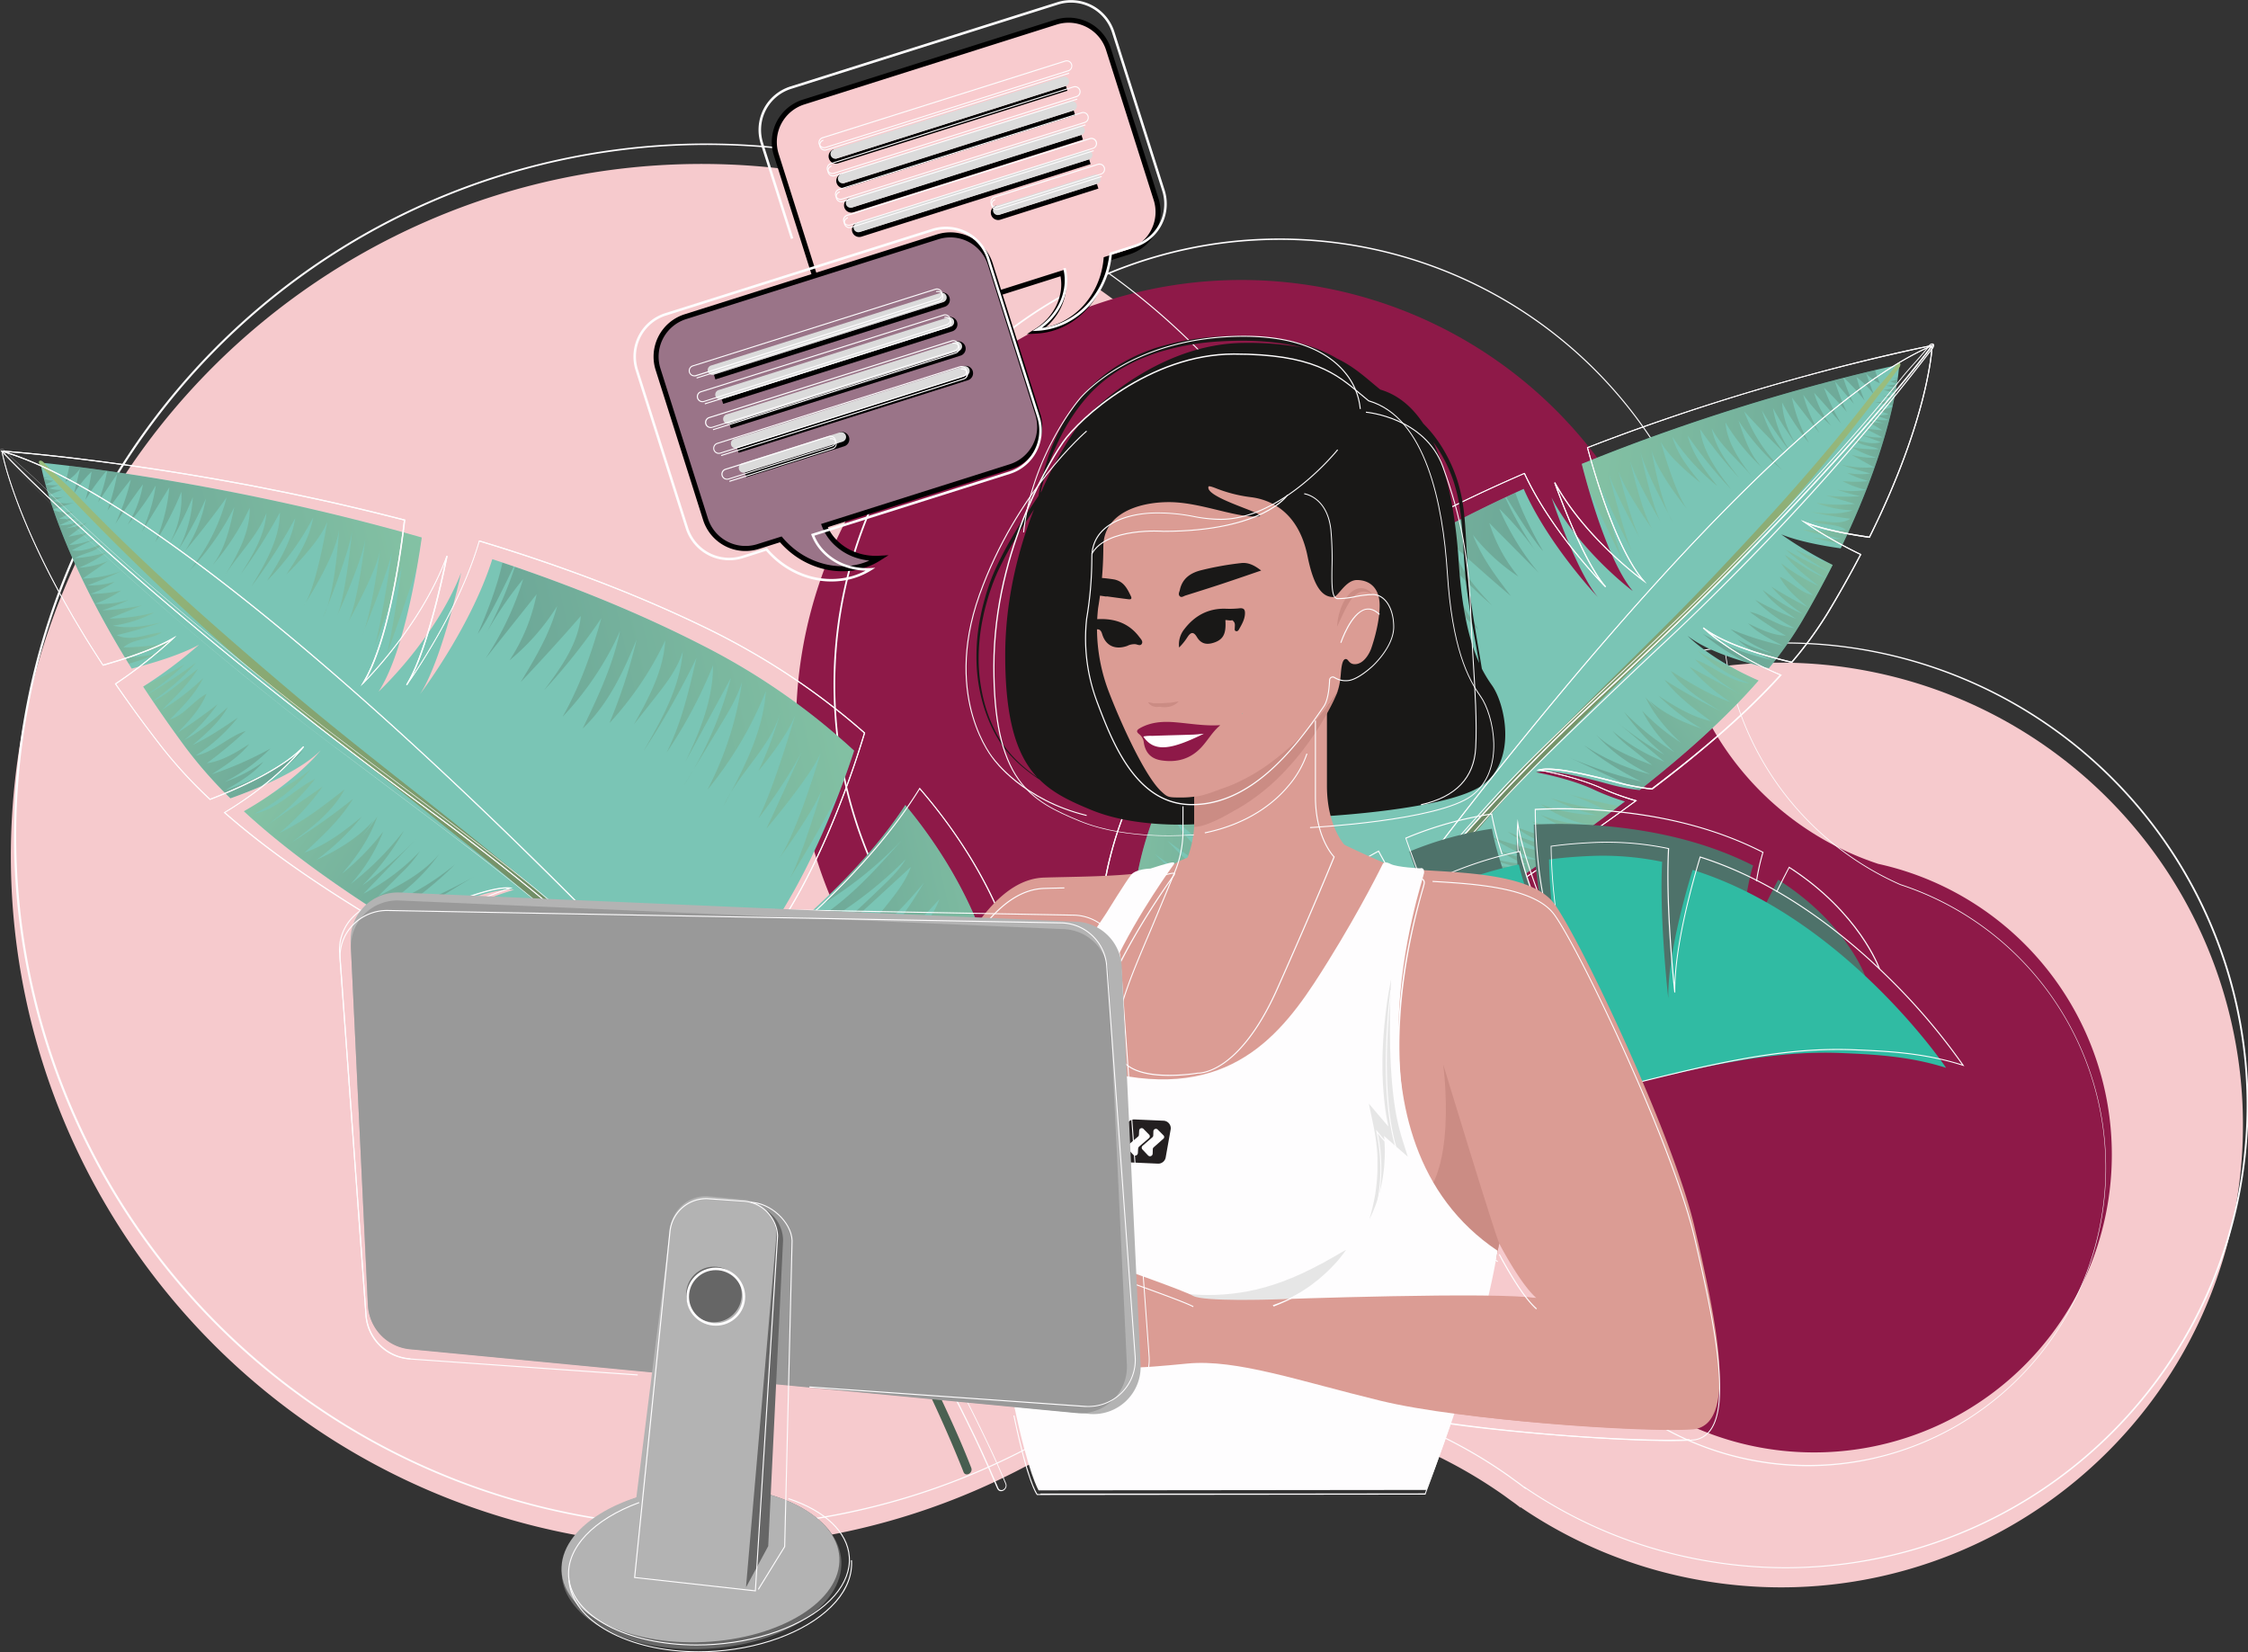 <svg xmlns="http://www.w3.org/2000/svg" xmlns:xlink="http://www.w3.org/1999/xlink" viewBox="0 0 890.84 654.7"><rect x="0" y="0" width="890.84" height="654.7" fill="#333333" stroke="none"/><defs><style>.cls-1,.cls-43,.cls-46{fill:none;}.cls-2{fill:#fefdfe;}.cls-3{isolation:isolate;}.cls-4{fill:#f6cacd;}.cls-5{fill:#8e1948;}.cls-6{fill:#7ac5b5;}.cls-7{clip-path:url(#clip-path);}.cls-8{opacity:0.5;mix-blend-mode:multiply;}.cls-9{fill:url(#linear-gradient);}.cls-10{opacity:0.3;mix-blend-mode:screen;}.cls-11{fill:url(#linear-gradient-2);}.cls-12{fill:url(#linear-gradient-3);}.cls-13{fill:url(#linear-gradient-4);}.cls-14{fill:url(#linear-gradient-5);}.cls-15{clip-path:url(#clip-path-2);}.cls-16{fill:url(#linear-gradient-6);}.cls-17{fill:url(#linear-gradient-7);}.cls-18{fill:url(#linear-gradient-8);}.cls-19{fill:url(#linear-gradient-9);}.cls-20{fill:url(#linear-gradient-10);}.cls-21{fill:url(#linear-gradient-11);}.cls-22{clip-path:url(#clip-path-3);}.cls-23{fill:url(#linear-gradient-12);}.cls-24{fill:url(#linear-gradient-13);}.cls-25{fill:url(#linear-gradient-14);}.cls-26{fill:url(#linear-gradient-15);}.cls-27{fill:url(#linear-gradient-16);}.cls-28{clip-path:url(#clip-path-4);}.cls-29{fill:url(#linear-gradient-17);}.cls-30{fill:url(#linear-gradient-18);}.cls-31{fill:url(#linear-gradient-19);}.cls-32{fill:url(#linear-gradient-20);}.cls-33{fill:url(#linear-gradient-21);}.cls-34{clip-path:url(#clip-path-5);}.cls-35{fill:#4e726a;}.cls-36{fill:#30bba3;}.cls-37{fill:#db9c94;}.cls-38{fill:#191817;}.cls-39{fill:#cb8c84;}.cls-40{fill:#6ec0ad;}.cls-41{fill:#fff;}.cls-42{fill:#f8cbce;}.cls-43{stroke:#000;stroke-width:2px;}.cls-43,.cls-46{stroke-miterlimit:10;}.cls-44{fill:#dbdbdb;}.cls-45{fill:#9a7488;}.cls-46{stroke:#fefdfe;}.cls-47{fill:#e6e6e6;}.cls-48{fill:#231f20;}.cls-49{fill:#666;}.cls-50{fill:#b3b3b3;}.cls-51{fill:#999;}</style><clipPath id="clip-path" transform="translate(-43.16 -78.93)"><path class="cls-1" d="M355.56,536.38c-30.6-24.79-92.53-53.18-148.12-87a109.34,109.34,0,0,0,13.38-6.78c10.74-6.66,26.05-11.1,26.05-11.1-5.18-.78-16.12,2.48-32.47,8.93a93.65,93.65,0,0,1-14.33,4.41c-22.24-13.87-43.16-28.66-60.27-44.45,20.25-11.5,29.81-23.34,30.42-24.12-8.3,8.34-25.23,15.27-35.76,19A173.87,173.87,0,0,1,116.62,375c-6.21-8.39-11.76-16.43-16.72-24a178.6,178.6,0,0,0,22.15-16.61c-7.31,4-18.18,7.28-26.7,9.47C63.6,292.93,59.2,262.23,59.2,262.23,156.07,293.06,385.31,560.45,355.56,536.38Z"/></clipPath><linearGradient id="linear-gradient" x1="23.27" y1="514.95" x2="39.5" y2="514.95" gradientTransform="matrix(0.98, -0.22, 0.22, 0.98, 23.76, -139.23)" gradientUnits="userSpaceOnUse"><stop offset="0" stop-color="#465c4f"/><stop offset="1" stop-color="#9cbf7e"/></linearGradient><linearGradient id="linear-gradient-2" x1="-59.46" y1="444.96" x2="-16.71" y2="444.96" xlink:href="#linear-gradient"/><linearGradient id="linear-gradient-3" x1="10.67" y1="546.26" x2="-39.32" y2="494.25" xlink:href="#linear-gradient"/><linearGradient id="linear-gradient-4" x1="65" y1="611.03" x2="0.4" y2="543.82" xlink:href="#linear-gradient"/><linearGradient id="linear-gradient-5" x1="130.23" y1="680.68" x2="58.93" y2="606.5" xlink:href="#linear-gradient"/><clipPath id="clip-path-2" transform="translate(-43.16 -78.93)"><path class="cls-1" d="M441.18,507c-12.82,12.58-33,30.43-49.94,37,0,0,24.34-5.43,46.85-17.14-6,24.59-19.86,48.27-42.87,69.29,0,0-42.07-89.19-179.05-195.21-109.15-84.45-157-138.7-157-138.7s70,6.42,151.12,29.67c-2.25,15.73-7.73,46.74-17.1,61.06,0,0,22.35-20.72,32.72-47.13-.47,2.08-7.94,35.52-16.34,48.19,2.33-3.1,20.63-28.05,28.68-53.54h0c28.24,9.27,56.95,20.61,83.87,34.46a265.83,265.83,0,0,1,59.52,41.43c-5.14,15.75-23.31,66.75-50.21,90.51,1.55-1.06,46.27-31.81,70.49-69C429.52,431.22,443.94,469.6,441.18,507Z"/></clipPath><linearGradient id="linear-gradient-6" x1="199.15" y1="742.3" x2="-5.36" y2="451.54" xlink:href="#linear-gradient"/><linearGradient id="linear-gradient-7" x1="101.59" y1="549.49" x2="245.39" y2="549.49" xlink:href="#linear-gradient"/><linearGradient id="linear-gradient-8" x1="199.27" y1="668.95" x2="295.64" y2="668.95" xlink:href="#linear-gradient"/><linearGradient id="linear-gradient-9" x1="203.93" y1="764.71" x2="261.18" y2="764.71" xlink:href="#linear-gradient"/><linearGradient id="linear-gradient-10" x1="-44.77" y1="451.59" x2="91.71" y2="451.59" xlink:href="#linear-gradient"/><linearGradient id="linear-gradient-11" x1="266.94" y1="826.3" x2="-99.7" y2="444.86" xlink:href="#linear-gradient"/><clipPath id="clip-path-3" transform="translate(-43.16 -78.93)"><path class="cls-1" d="M569.11,484.27c23.74-23.94,73.79-53.86,118-87.77a93.41,93.41,0,0,1-12-4.53c-9.76-4.67-23.2-7-23.2-7,4.33-1.15,13.95.61,28.46,4.58A79.94,79.94,0,0,0,692.92,392c17.63-13.87,34.06-28.4,47.14-43.43-18.29-7.9-27.53-17.09-28.12-17.7,7.84,6.33,22.89,10.65,32.19,12.86a147.42,147.42,0,0,0,13.3-18.95c4.5-7.72,8.47-15.07,12-22A154.85,154.85,0,0,1,749,290.65c6.59,2.71,16.15,4.5,23.6,5.57,22.28-46.25,23.17-72.78,23.17-72.78C716.24,258.68,546,507.52,569.11,484.27Z"/></clipPath><linearGradient id="linear-gradient-12" x1="6.63" y1="350.57" x2="20.52" y2="350.57" gradientTransform="matrix(-0.99, -0.11, -0.11, 0.99, 765.48, -33.24)" xlink:href="#linear-gradient"/><linearGradient id="linear-gradient-13" x1="-64.19" y1="290.66" x2="-27.59" y2="290.66" gradientTransform="matrix(-0.99, -0.11, -0.11, 0.99, 765.48, -33.24)" xlink:href="#linear-gradient"/><linearGradient id="linear-gradient-14" x1="-4.15" y1="377.37" x2="-46.94" y2="332.85" gradientTransform="matrix(-0.99, -0.11, -0.11, 0.99, 765.48, -33.24)" xlink:href="#linear-gradient"/><linearGradient id="linear-gradient-15" x1="42.36" y1="432.82" x2="-12.95" y2="375.28" gradientTransform="matrix(-0.99, -0.11, -0.11, 0.99, 765.48, -33.24)" xlink:href="#linear-gradient"/><linearGradient id="linear-gradient-16" x1="98.2" y1="492.44" x2="37.16" y2="428.94" gradientTransform="matrix(-0.99, -0.11, -0.11, 0.99, 765.48, -33.24)" xlink:href="#linear-gradient"/><clipPath id="clip-path-4" transform="translate(-43.16 -78.93)"><path class="cls-1" d="M493.52,467.23c12.08,9.51,30.9,22.83,45.93,26.81,0,0-21.21-2.35-41.45-10.22,7.36,20.36,21.38,39.22,42.92,55,0,0,27.5-79.81,134.21-182.76,85-82,120.67-132.62,120.67-132.62s-59,12-125.83,39.3c3.38,13.18,10.92,39.06,20.22,50.37,0,0-20.94-15.56-32.21-37.07.59,1.73,10,29.49,18.38,39.49-2.28-2.42-20.16-21.95-29.39-42.89h0c-23.16,10.51-46.54,22.83-68.16,37.12A227.19,227.19,0,0,0,532,350.52c5.83,12.92,26,54.63,51.14,72.35-1.42-.76-42.33-22.77-66.4-52.2C496.4,401.66,487.7,435.66,493.52,467.23Z"/></clipPath><linearGradient id="linear-gradient-17" x1="73.68" y1="380.14" x2="196.77" y2="380.14" gradientTransform="matrix(-0.99, -0.11, -0.11, 0.99, 765.48, -33.24)" xlink:href="#linear-gradient"/><linearGradient id="linear-gradient-18" x1="157.29" y1="482.4" x2="239.79" y2="482.4" gradientTransform="matrix(-0.99, -0.11, -0.11, 0.99, 765.48, -33.24)" xlink:href="#linear-gradient"/><linearGradient id="linear-gradient-19" x1="161.28" y1="564.37" x2="210.29" y2="564.37" gradientTransform="matrix(-0.99, -0.11, -0.11, 0.99, 765.48, -33.24)" xlink:href="#linear-gradient"/><linearGradient id="linear-gradient-20" x1="-51.61" y1="296.33" x2="65.22" y2="296.33" gradientTransform="matrix(-0.99, -0.11, -0.11, 0.99, 765.48, -33.24)" xlink:href="#linear-gradient"/><linearGradient id="linear-gradient-21" x1="215.22" y1="617.09" x2="-98.64" y2="290.57" gradientTransform="matrix(-0.99, -0.11, -0.11, 0.99, 765.48, -33.24)" xlink:href="#linear-gradient"/><clipPath id="clip-path-5" transform="translate(-43.16 -78.93)"><path class="cls-2" d="M561.5,489.18a.34.34,0,0,1-.16,0,.41.41,0,0,1-.24-.43c0-4.58,42.33-64.95,93.47-127,29.54-35.86,56.9-66.2,81.31-90.16,29.77-29.21,54.29-48,72.87-55.86l.29-.12v.31c0,.28-1.11,28.33-24.87,76l-.06.13-.15,0c-7.13-1-16.87-2.75-24.12-5.34a173.15,173.15,0,0,0,20.78,11.74l.19.09-.1.18c-4,7.64-8.35,15.37-12.93,23a155.2,155.2,0,0,1-14.39,19.77l-.08.1-.12,0c-8.43-2-23-5.93-32.24-11.63a113.88,113.88,0,0,0,28,16.28l.27.11-.19.22c-12.76,14.09-29.46,28.88-51.08,45.19l-.07.05h-.07a90.21,90.21,0,0,1-13.75-2.6c-15.46-4.12-25-5.76-29.82-5.11,3.57.68,15.36,3.15,24.25,7.26A103.53,103.53,0,0,0,691.5,396l.38.11-.32.24c-19,14-38.7,27.11-57.77,39.81-28,18.69-54.54,36.33-70,51.36h0C562.37,488.87,561.8,489.18,561.5,489.18Zm247.11-273c-18.19,7.77-42.07,26-71,54.21-24,23.38-50.84,53-79.92,88.14-50.54,61-93.12,121.4-96.05,129.6-.21.57-.15.7-.15.7s.36,0,2-1.55h0c15.52-15.05,42-32.71,70.1-51.4,19-12.63,38.56-25.69,57.43-39.57a101.22,101.22,0,0,1-12.73-4.68c-10.49-4.86-25.06-7.41-25.2-7.43l-1-.16.93-.24c4.5-1.12,14.08.4,31.06,4.92a91,91,0,0,0,13.61,2.59c21.46-16.21,38.07-30.89,50.77-44.89-20.21-8.51-30.36-18.47-30.46-18.57l.26-.3c8.62,6.71,25.49,11.34,34.86,13.53a152.09,152.09,0,0,0,14.27-19.63c4.54-7.52,8.86-15.18,12.83-22.75A170.28,170.28,0,0,1,758.18,286l-1.37-1,1.56.63c7.28,2.9,17.85,4.8,25.5,5.9C806.17,246.73,808.42,219.36,808.61,216.14Z"/></clipPath></defs><g class="cls-3"><g id="Layer_5" data-name="Layer 5"><path class="cls-4" d="M783.64,344.87a182.83,182.83,0,0,0-68-.36,183.42,183.42,0,0,1-166.56-80.07s-.05.29-.16.85A273,273,0,0,0,373.51,148.94C225,120.18,81.27,217.26,52.51,365.79s68.33,292.23,216.85,321a272.8,272.8,0,0,0,179.92-26.66h0c18.92-9.16,36.29-19.55,58.44-22.07a189.66,189.66,0,0,1,131.77,33.67c1.07.79,2.14,1.57,3.23,2.34s2,1.5,3,2.27l0-.2A182.53,182.53,0,0,0,714,704.53c99.32,19.24,195.42-45.68,214.66-145A183.18,183.18,0,0,0,783.64,344.87Z" transform="translate(-43.16 -78.93)"/><path class="cls-5" d="M827.75,438.43a117.7,117.7,0,0,0-40.29-17.2,118.16,118.16,0,0,1-78.89-89.15l-.31.46A176.45,176.45,0,1,0,550.46,542.1h0c13.53-.71,26.43-2.54,40.22,1.49a122.25,122.25,0,0,1,69.83,52.91c.44.74.88,1.47,1.33,2.2s.82,1.39,1.21,2.09l0-.12A118,118,0,1,0,827.75,438.43Z" transform="translate(-43.16 -78.93)"/><path class="cls-2" d="M759.61,659.9A118.37,118.37,0,0,1,655,596.41l-.06.16-.19-.44c-.33-.73-.66-1.47-1-2.2s-.76-1.57-1.11-2.31a122.09,122.09,0,0,0-64.26-59.34c-11.11-4.46-21.83-4.79-33.19-5.14-2.16-.07-4.4-.14-6.63-.24A176.75,176.75,0,1,1,726.14,333l.36-.43,0,.48a118,118,0,0,0,69.75,96.23A118.24,118.24,0,0,1,759.61,659.9ZM655,595.44l.2.4a117.79,117.79,0,1,0,141-166.24,118.39,118.39,0,0,1-69.95-96.07l-.35.44-.05-.49a176.25,176.25,0,1,0-177.19,193c2.22.1,4.46.17,6.63.24,11.39.35,22.15.68,33.32,5.17A122.45,122.45,0,0,1,653,591.44c.35.75.72,1.53,1.11,2.32q.42.88.81,1.77Z" transform="translate(-43.16 -78.93)"/><path class="cls-2" d="M750.8,700.33a184.39,184.39,0,0,1-35.08-3.39,182.1,182.1,0,0,1-68-28.18l0,.24-.38-.29c-.91-.71-1.89-1.45-3-2.27s-2.2-1.58-3.23-2.35a189.66,189.66,0,0,0-131.63-33.62C491,632.57,476.13,640,460.35,648c-3,1.51-6.11,3.06-9.22,4.57A274.28,274.28,0,1,1,550.59,257l.16-.85.27.4a183.23,183.23,0,0,0,166.37,80A183.42,183.42,0,1,1,750.8,700.33Zm-103.59-32.4.36.25a181.85,181.85,0,0,0,68.23,28.36A184.9,184.9,0,0,0,751,699.93a183,183,0,1,0-33.53-363A183.15,183.15,0,0,1,551,257.16l-.16.86-.27-.41A273.7,273.7,0,1,0,451,652.16c3.11-1.51,6.22-3.07,9.23-4.57,15.8-7.93,30.73-15.41,49.28-17.52a190.07,190.07,0,0,1,131.92,33.7c1,.76,2.11,1.55,3.22,2.34,1,.71,1.82,1.36,2.63,2Z" transform="translate(-43.16 -78.93)"/><path class="cls-6" d="M355.56,536.38c-30.6-24.79-92.53-53.18-148.12-87a109.34,109.34,0,0,0,13.38-6.78c10.74-6.66,26.05-11.1,26.05-11.1-5.18-.78-16.12,2.48-32.47,8.93a93.65,93.65,0,0,1-14.33,4.41c-22.24-13.87-43.16-28.66-60.27-44.45,20.25-11.5,29.81-23.34,30.42-24.12-8.3,8.34-25.23,15.27-35.76,19A173.87,173.87,0,0,1,116.62,375c-6.21-8.39-11.76-16.43-16.72-24a178.6,178.6,0,0,0,22.15-16.61c-7.31,4-18.18,7.28-26.7,9.47C63.6,292.93,59.2,262.23,59.2,262.23,156.07,293.06,385.31,560.45,355.56,536.38Z" transform="translate(-43.16 -78.93)"/><g class="cls-7"><g class="cls-8"><path class="cls-9" d="M177,367c.22-.21-.69-.85-.7-1.15a1,1,0,0,0-.29-.62,23,23,0,0,0-4.28-3.56,48.44,48.44,0,0,1-4.67-4.27l-11.29-11.27" transform="translate(-43.16 -78.93)"/></g><g class="cls-10"><path class="cls-11" d="M56.34,267.61a16,16,0,0,0,6.85.23l-2.85.67a9.65,9.65,0,0,0,4,.85A16.84,16.84,0,0,1,60.87,271a42.22,42.22,0,0,0,5.51.18l-3.67,1.28a13.85,13.85,0,0,0,5.12.52l-5.37,2.12a8.31,8.31,0,0,0,6.11.63l-4.24,1.6a13.88,13.88,0,0,0,8.25.74l-8.93,2.8a14.78,14.78,0,0,0,8.47.77l-5.52,2.81a15.68,15.68,0,0,0,7.07-.59l-7,3.22A18.51,18.51,0,0,0,75,285.26a13.74,13.74,0,0,1-5.82,3A27.22,27.22,0,0,0,77.64,286l-7.37,5.61,7.6-1.54-7.32,4.8c4-.13,7.78-1.5,11.5-2.86q-5.33,2.25-10.45,5c4.13.69,8.24-1,12.08-2.67-2.29,3.47-7.34,3.53-10.82,5.79a59.18,59.18,0,0,0,12.31-2.25,46.17,46.17,0,0,1-10.77,6,34.4,34.4,0,0,0,11.48-2.62q-5,3.48-9.95,6.94a49.51,49.51,0,0,0,15.23-2.94c-4.3,2.11-8.77,3.86-13.24,5.61a31.69,31.69,0,0,0,10.73-1.47,45.1,45.1,0,0,1-9.59,4.88,59.23,59.23,0,0,0,12.09-1.34,43.35,43.35,0,0,1-10.37,5.23,37.43,37.43,0,0,0,13.35-1.57,75.4,75.4,0,0,1-10.45,4.18,90.61,90.61,0,0,0,15.79-2L86.57,324a70.13,70.13,0,0,0,17.76-2.41,48.69,48.69,0,0,1-16.48,5.26c6.37,1.36,13,.16,19.34-1.33q-8.76,2.94-17.76,5.08c2.7,1.35,5.91,1.23,8.89.67s5.88-1.51,8.9-1.71c-4.55,3-11.08,2.25-15.16,5.9a91.68,91.68,0,0,0,19.88-2.33,48.15,48.15,0,0,1-8.25,3.26l-9.12,3A58.74,58.74,0,0,0,108,337.2c-2.9,1.55-22.59,7.53-25.8,8.22a313.28,313.28,0,0,1-17.65-34.28c-7.07-16.77-8-38.93-8-38.93" transform="translate(-43.16 -78.93)"/></g><g class="cls-10"><path class="cls-12" d="M91.19,354.36a145.09,145.09,0,0,0,25.21-12.29,100.87,100.87,0,0,1-16.46,13,215.13,215.13,0,0,0,20.9-13.56A94.64,94.64,0,0,1,103.23,357c3.89-1.72,7.29-4.36,10.64-7l7.76-6.06c-3.82,6.13-9.07,11.21-14.26,16.23a93.53,93.53,0,0,0,16.28-12.5c-3.15,6.25-8.17,11.33-13.1,16.29,5.67-1.65,9.19-7.36,14.43-10.09-2.4,6-7,10.8-11.5,15.44Q121.66,364,129.36,358a72.47,72.47,0,0,1-13.23,14.2c6.41-3.36,11.89-8.23,17.29-13.06-3.34,6-8.67,10.54-13.89,15,6.29-3,12.08-6.91,17.85-10.83a70.09,70.09,0,0,1-16.64,15c7.27-1.29,12.73-7.49,19.78-9.72a172.63,172.63,0,0,1-15.42,12.77c6.15-.85,11.61-4.28,16.85-7.62-4,5-9.51,8.52-14.87,12a136.15,136.15,0,0,0,23.24-10.21,71,71,0,0,1-18.11,13.24,60,60,0,0,0,15.32-8c-4,4.8-9.51,8-14.91,11.17a115.7,115.7,0,0,0,30.63-15.58,109.06,109.06,0,0,1-38.31,25.51" transform="translate(-43.16 -78.93)"/></g><g class="cls-10"><path class="cls-13" d="M136.52,400.44l10.5-5.12c6.8-3.33,13.7-6.72,19.4-11.71a69.51,69.51,0,0,1-22.36,17.71c9.09-1.75,15.63-9.63,23.93-13.72a93.61,93.61,0,0,1-19.28,18.49l22.22-15.42A91,91,0,0,1,153.86,409c9.4-4.42,17.66-10.88,25.84-17.28-4.66,8.7-12.79,14.91-20.67,20.84a254.17,254.17,0,0,0,24-17.07c-5,8.16-12.16,14.78-19.2,21.28,8.5-2.93,15.79-8.53,22.71-14.26a96.73,96.73,0,0,1-17.94,17.13c8.36-3.81,16.42-8.66,22.51-15.53a75.21,75.21,0,0,1-18.24,19.82,100,100,0,0,0,19.82-21.46c-2.95,8.42-8.12,15.91-14,22.66A100,100,0,0,0,195,408.47a67.4,67.4,0,0,1-12.83,20.73A119,119,0,0,0,203.27,408a102,102,0,0,1-16.46,21.75,153.92,153.92,0,0,0,21.6-18.71l-21.18,22a85.1,85.1,0,0,0,22.31-16.77,50.25,50.25,0,0,1-7.59,8.84L193.1,434c8.81-4.47,17.88-9.15,24.18-16.77a75.63,75.63,0,0,1-23,21,96.16,96.16,0,0,0,29.24-16.84A141.23,141.23,0,0,1,198.9,441a217.5,217.5,0,0,0,32.51-14.93c-5.89,3.3-32.61,19.89-38.33,23.48" transform="translate(-43.16 -78.93)"/></g><g class="cls-10"><path class="cls-14" d="M204.58,453a287.08,287.08,0,0,0,30.85-10.73c-6.89,2.69-13.19,6.67-19.44,10.62a171.57,171.57,0,0,0,25.31-8.63,111.46,111.46,0,0,1-20,10.06,78.56,78.56,0,0,0,25-7.82,59.54,59.54,0,0,1-20.47,11.77,63,63,0,0,0,21.1-6.92A74.59,74.59,0,0,1,228,462.52c8.1-1.63,15.69-5.1,23.2-8.55a82.39,82.39,0,0,1-12.78,10.08,109.8,109.8,0,0,0,20.5-8.46c-5.05,5.54-12,8.93-18.75,12.18a119,119,0,0,0,22.76-10.33c-5.11,4.88-11.37,8.35-17.55,11.76a176.25,176.25,0,0,0,25.19-10,80.9,80.9,0,0,1-20,12.69c5.87-.76,11.31-3.4,16.63-6a38.79,38.79,0,0,1-11.81,7.68,77.53,77.53,0,0,0,21.42-7.15,84,84,0,0,1-17.08,8,62,62,0,0,0,21-6.14A150.58,150.58,0,0,1,262.3,478c5.85-1,11.39-3.27,16.85-5.57A42,42,0,0,1,266,479.9c6.63-1,12.88-3.59,19.06-6.2a115.31,115.31,0,0,1-15.29,7.73,59.45,59.45,0,0,0,16.69-3.26,26.78,26.78,0,0,1-10.33,6.61,36.32,36.32,0,0,0,14-2.08l-11.53,5.44A55.48,55.48,0,0,0,294,485.07l-9.57,5.06a138.85,138.85,0,0,0,14.24-1.36,72,72,0,0,1-10.11,4.72,44.64,44.64,0,0,0,14.09-2.26,93.82,93.82,0,0,1-19.31,6.85" transform="translate(-43.16 -78.93)"/></g></g><path class="cls-6" d="M441.18,507c-12.82,12.58-33,30.43-49.94,37,0,0,24.34-5.43,46.85-17.14-6,24.59-19.86,48.27-42.87,69.29,0,0-42.07-89.19-179.05-195.21-109.15-84.45-157-138.7-157-138.7s70,6.42,151.12,29.67c-2.25,15.73-7.73,46.74-17.1,61.06,0,0,22.35-20.72,32.72-47.13-.47,2.08-7.94,35.52-16.34,48.19,2.33-3.1,20.63-28.05,28.68-53.54h0c28.24,9.27,56.95,20.61,83.87,34.46a265.83,265.83,0,0,1,59.52,41.43c-5.14,15.75-23.31,66.75-50.21,90.51,1.55-1.06,46.27-31.81,70.49-69C429.52,431.22,443.94,469.6,441.18,507Z" transform="translate(-43.16 -78.93)"/><g class="cls-15"><g class="cls-8"><path class="cls-16" d="M365.14,555.85a120.45,120.45,0,0,0,59.23-19.59c-6.76,8-16.29,13.1-25.58,18a86.78,86.78,0,0,0,27.42-13.6c-6.14,5.73-12.38,11.52-19.81,15.42-2.5,1.31-5.12,2.4-7.73,3.48l-8.81,3.65c11.45-.94,21.76-7.05,31.44-13.24-9.21,7.95-18.57,16-29.55,21.23,9.23-3.18,18.63-6.44,26.41-12.33a107.75,107.75,0,0,1-28.58,20.47c8.14-1.88,15.46-6.23,22.63-10.52a76.09,76.09,0,0,1-21.33,17.58,42.79,42.79,0,0,0,15.55-8.27c-5.52,6.92-13.25,11.82-21.46,15.13" transform="translate(-43.16 -78.93)"/></g><g class="cls-10"><path class="cls-17" d="M292.74,303.21S393.8,345.16,387,367s-30.82,59.94-30.82,59.94c4.76-8.56,12.54-34.75,12.54-34.75-4,9.5-17,27.14-17,27.14,7.24-9.95,16.54-41.76,16.54-41.76-4.2,9.4-21.43,29.78-21.43,29.78,6.42-13.51,17.37-38.05,17.37-38.05-5.38,14.54-20.51,33.94-20.51,33.94C350,391,358.36,362,358.36,362c-3.26,9.07-14.61,22.33-14.61,22.33a146.4,146.4,0,0,0,8.8-23.65c-3.83,14.18-16.48,24.22-22.62,37.57,7.73-14.32,15.63-29.21,16.73-45.44a149.09,149.09,0,0,1-23.19,39.11,131.65,131.65,0,0,0,13.73-42.75c-1.84,6-5.13,11.48-8.4,16.86L314,390.44a148.66,148.66,0,0,0,18.78-42.83l-18,33.13c5.77-12,11-24.81,10.94-38.16a184.19,184.19,0,0,1-18.47,34.67c5.94-11.75,8.94-24.74,11.89-37.58a328.72,328.72,0,0,1-21,36.94c7.17-12.39,14.5-25.33,15.58-39.6-2.1,7.06-6.77,13-11.34,18.79l-8,10.14c5.86-10.39,11.72-21.31,12.39-33.22a130,130,0,0,1-22.11,32.75,214.51,214.51,0,0,0,10.81-33.23c-5.27,12.84-11.29,25.82-21.4,35.35,6-12.46,12-25.08,14.79-38.62a122.16,122.16,0,0,1-22.76,34c6.91-12.21,11.6-25.55,15.34-39.07a240.06,240.06,0,0,1-22.65,28.5c6.63-8.87,13.52-18.36,14.54-29.4q-11.62,13.36-23.83,26.2c5.78-9.55,11.63-19.28,14.43-30.1a88.08,88.08,0,0,1-18.83,21.45,73.27,73.27,0,0,0,10.7-26.14l-20.2,25.4a120.77,120.77,0,0,0,14.9-31.47,151.93,151.93,0,0,0-14.38,21,167.89,167.89,0,0,0,12.26-29.46s-10.28,22.49-15.92,30.25c0,0,8.95-19.66,10.53-32.51" transform="translate(-43.16 -78.93)"/></g><g class="cls-10"><path class="cls-18" d="M403.83,392.67c-11.67,13.22-21.91,32.76-34.93,44.65a155.59,155.59,0,0,0,31.63-25.47c-7.69,8.66-15.43,17.38-24.43,24.68-5.61,4.55-11.7,8.55-16.78,13.69a161.27,161.27,0,0,0,42.74-30.8c-2.37,4-5.72,7.31-9.06,10.54q-13.46,13-27.59,25.26c6.61-3.31,12.15-8.38,17.59-13.38q10.59-9.7,21.16-19.43c-2,5.41-5.52,10.06-9.12,14.54q-10.08,12.58-21,24.48a182.26,182.26,0,0,0,35.24-32.7A193,193,0,0,1,379.47,467a16.91,16.91,0,0,0,4-2.19c12-8.19,22.1-18.83,31.92-29.54-2.44,6.87-7.41,12.49-12.27,17.92C396.11,461.07,389,469,381,475.85c9-4.41,16.56-11.17,24-17.84l14.94-13.37a195.56,195.56,0,0,1-26.48,29.05c2.74-.1,5.22-1.56,7.52-3.07,9.16-6,17.38-13.34,25.54-20.65a316.53,316.53,0,0,1-25.38,27.31c6.41-3.1,12.17-7.36,17.89-11.6,3.45-2.56,7-5.21,9.26-8.84a277.34,277.34,0,0,1-24.6,26c10.92-4.56,19.52-13.22,27.81-21.66a226.48,226.48,0,0,1-23.61,26.67c6.8-3.05,12.4-8.22,17.85-13.3l7.83-7.28a109.68,109.68,0,0,1-19.94,24.21s13.79-7.27,20.2-14.26c0,0-16.52,18.13-22.77,22.49,0,0,18.27-9.44,24.17-17.06,0,0-14.95,20.19-22.74,26,0,0,18.47-11.89,24.55-19.55,0,0-7.9,13.15-17.59,19.72,0,0,14.1-7.08,18.59-12.72,0,0-11.09,15.29-20.75,22.42,0,0,13.74-7.33,20.91-15,0,0-11.41,17.31-18.37,22.65s37.15-23.59,37.15-23.59l-.33-58.84L434.25,394.5Z" transform="translate(-43.16 -78.93)"/></g><g class="cls-10"><path class="cls-19" d="M435.78,526.82,422,535.37c-6.4,4-12.87,8-20,10.51,6-.75,11.51-3.62,16.86-6.43l10.91-5.75c-9.73,6.93-19.47,13.86-29.52,20.33a77.73,77.73,0,0,0,27.27-15.95c-5.74,9.23-14.39,16.21-22.87,23,7.67-2.74,14.1-8.05,20.37-13.25-1.2,4.49-4.73,7.92-8.19,11q-7.19,6.45-14.82,12.39c7.26-2.42,13.54-7,19.69-11.59-2.35,3.69-5.86,6.47-9.37,9.1q-7.45,5.57-15.29,10.62a39.68,39.68,0,0,0,15.15-8.75c-4.43,6.76-12.22,10.53-17.61,16.56,3.91-.87,7.4-3,10.8-5.1a88.34,88.34,0,0,0,8.8-5.91,86.65,86.65,0,0,0,8-7.47,39,39,0,0,0,6-7.13,37.36,37.36,0,0,0,2.35-5c4.08-9.77,8.22-19.72,9.19-30.26" transform="translate(-43.16 -78.93)"/></g><g class="cls-10"><path class="cls-20" d="M71.16,259.28a46.29,46.29,0,0,1-2.08,10.55,17.62,17.62,0,0,0,5.82-5.24q-1.22,5-2.44,9.94a45.41,45.41,0,0,1,7-8.72A77.77,77.77,0,0,1,77,277a94.12,94.12,0,0,1,8.72-11.9A65.94,65.94,0,0,1,82,278l7.63-11.35a100.83,100.83,0,0,1-3.87,14.59q4.36-6.36,9.28-12.33a95.84,95.84,0,0,1-6.15,17.57q5.28-8,10.93-15.66a43.07,43.07,0,0,1-6.11,16,94.79,94.79,0,0,0,11.19-15.57,67.78,67.78,0,0,1-5.56,18.48L110.27,272a70.26,70.26,0,0,1-5.57,21.78,117.83,117.83,0,0,0,10.35-20,38.57,38.57,0,0,1-5.49,21.9,145.9,145.9,0,0,0,10-19.74,50.39,50.39,0,0,1-5.7,20.79,157.08,157.08,0,0,0,10.9-20.24,56.28,56.28,0,0,1-8.31,20.82q8.66-10.35,16.54-21.32a76.31,76.31,0,0,1-14.68,29A101.72,101.72,0,0,0,136,279.88c-1.72,8.08-3.57,16.46-8.61,23a96.14,96.14,0,0,0,14.72-22.76c.2,10.11-5.26,19.35-10.54,28,5.28-8.95,13.41-16.22,17.17-25.91-.64,8.83-5.47,16.73-10.17,24.23a214.11,214.11,0,0,0,15.53-24.47c-.12,10.58-5.78,20.21-11.27,29.26a204.93,204.93,0,0,0,17.32-27c-1.37,9-6.28,17-11.1,24.77a102.33,102.33,0,0,0,18.19-25c-1.34,8.26-6,15.53-10.6,22.54,0,0,13.09-12.43,16.21-20.9,0,0-4.28,26.52-9.42,33.4,0,0,12.37-18.5,14.07-30,0,0-1.34,24.75-6.24,34.36,0,0,9.73-23.66,11.39-33.66,0,0-2.55,26-5.94,33.19,0,0,9.52-20.46,11.22-30.29,0,0-3.1,26.81-7.17,33.46,0,0,12.49-22.05,13.1-30.15,0,0-3.16,25.71-7.12,34.56,0,0,10.67-26.09,11.73-33,0,0-4.67,33.09-7.55,39.29,0,0,9.89-26.29,11.57-33.71,0,0-4.47,30.64-6.17,35.47,0,0,15.9-43.38,16.4-51.09s-31.24-18.78-32.67-19.39-51.24-13.78-56.53-14.26S71.16,259.28,71.16,259.28Z" transform="translate(-43.16 -78.93)"/></g></g><path class="cls-21" d="M59.08,263.27A1012.54,1012.54,0,0,0,146,347c13,11.14,26.12,22.12,39.62,32.64Q203,393.15,220.15,407c12.15,9.74,24.34,19.47,36.12,29.65,10.17,8.78,19.94,18.07,29.64,27.37,32.84,31.48,64.49,64.67,89.44,102.88a535.73,535.73,0,0,1,49,93.68l.63,1.61c.8,2.08,3.86.43,3.07-1.63-3.18-8.27-6.83-16.37-10.55-24.4a580.53,580.53,0,0,0-29.63-55.89,443.67,443.67,0,0,0-42.51-59.19c-14.54-17-30.07-33.18-46-48.88q-17.25-17-35.22-33.24c-10-9.08-20.63-17.57-31.16-26.09C208,392.67,182.45,373.32,158,352.6c-29-24.59-57.74-49.82-84.11-77.28-4.52-4.71-9-8.34-13.42-13.14-.85-.93-1.63-.83-1.87-.42S59.08,263.27,59.08,263.27Z" transform="translate(-43.16 -78.93)"/><path class="cls-2" d="M362.38,538.22l-4.56-3.34c-.76-.55-1.51-1.12-2.29-1.65l-2.34-1.57-4.7-3.13-4.79-3c-6.4-4-12.94-7.7-19.51-11.38-13.17-7.3-26.56-14.21-39.95-21.1-26.79-13.76-53.65-27.41-79.79-42.38l-.12-.06.12-.06c3.45-1.6,6.85-3.31,10.15-5.19.82-.48,1.64-1,2.44-1.46l2.41-1.53c.41-.25.81-.51,1.22-.75l1.23-.71c.82-.49,1.67-.92,2.5-1.38,3.36-1.78,6.83-3.36,10.34-4.82s7.08-2.8,10.7-4v.16a21.59,21.59,0,0,0-6.35.53c-2.1.43-4.16,1-6.21,1.62-4.09,1.27-8.11,2.75-12.1,4.31q-3,1.18-6,2.41c-2,.82-3.94,1.67-5.94,2.45a95.4,95.4,0,0,1-12.25,3.92h0l0,0c-11.32-6.68-22.47-13.66-33.29-21.11a338.16,338.16,0,0,1-31.22-24l-.14-.12.16-.1c1.44-.9,2.91-1.78,4.34-2.71s2.86-1.87,4.24-2.87l2.09-1.47,2.06-1.54c.69-.5,1.36-1,2-1.56s1.35-1.05,2-1.6c2.64-2.15,5.19-4.43,7.64-6.8a73.42,73.42,0,0,0,6.89-7.55l.23.19a50.63,50.63,0,0,1-8.32,6.78,99.4,99.4,0,0,1-9.24,5.44,189.23,189.23,0,0,1-19.58,8.73l-.09,0-.08-.07a181.44,181.44,0,0,1-20-21.83Q97.21,362.22,88.79,350l-.11-.15.16-.11c2-1.35,4-2.72,6-4.16s3.89-2.9,5.79-4.41,3.78-3,5.63-4.61,3.68-3.17,5.44-4.83l.23.31a68.54,68.54,0,0,1-6.7,3.34c-2.28,1-4.6,1.91-6.94,2.77-4.68,1.71-9.43,3.19-14.22,4.55l-.14,0-.08-.13-6.34-9.93-3-5.05-1.52-2.52-.76-1.26-.73-1.29-2.91-5.12c-.48-.86-1-1.71-1.44-2.57l-1.39-2.6-2.77-5.2-2.64-5.28c-3.46-7.05-6.71-14.22-9.55-21.55-.68-1.84-1.39-3.67-2.05-5.52s-1.31-3.71-1.88-5.59a101.87,101.87,0,0,1-3.05-11.4l0-.26.26.07A142.48,142.48,0,0,1,69,268c8,4.18,15.81,8.83,23.42,13.73,15.22,9.81,29.79,20.57,44,31.73s28.11,22.81,41.75,34.7,27,24.05,40.26,36.41q39.65,37.08,77.29,76.22,18.84,19.55,37.13,39.6c6.08,6.69,12.11,13.44,18,20.31,3,3.43,5.86,6.89,8.68,10.43,1.41,1.77,2.8,3.55,4.09,5.41.32.47.63.94.92,1.43.14.24.28.49.41.74a2,2,0,0,1,.25.8.21.21,0,0,1-.09.19.34.34,0,0,1-.2,0,1.36,1.36,0,0,1-.4-.14,5.41,5.41,0,0,1-.74-.42C363.28,538.9,362.83,538.56,362.38,538.22Zm0,0c.45.34.9.68,1.38,1a5.41,5.41,0,0,0,.74.42,1.34,1.34,0,0,0,.4.13.24.24,0,0,0,.2,0c.07,0,.08-.11.09-.18a2.33,2.33,0,0,0-.25-.8c-.13-.25-.27-.5-.41-.74-.29-.49-.61-1-.93-1.42-1.29-1.86-2.68-3.65-4.08-5.42-2.83-3.53-5.75-7-8.69-10.42-5.9-6.86-11.93-13.6-18-20.3q-18.27-20.07-37.16-39.56-37.72-39-77.34-76.16Q198.47,366.2,178,348.34c-13.65-11.88-27.53-23.49-41.77-34.66s-28.82-21.9-44-31.69c-7.61-4.88-15.38-9.52-23.41-13.69a142.47,142.47,0,0,0-25-10.44l.2-.18a104.56,104.56,0,0,0,3,11.36c.57,1.87,1.26,3.71,1.88,5.57s1.37,3.68,2.06,5.52c2.84,7.32,6.09,14.47,9.55,21.52l2.64,5.26,2.77,5.2,1.39,2.59c.47.87,1,1.71,1.45,2.57l2.91,5.12.72,1.28.77,1.26,1.52,2.52,3,5,6.35,9.92-.22-.08c4.78-1.36,9.53-2.85,14.2-4.55,2.33-.85,4.64-1.76,6.92-2.76a68.68,68.68,0,0,0,6.66-3.3l1.44-.83L111.93,332c-1.78,1.66-3.61,3.26-5.46,4.84s-3.73,3.11-5.64,4.61-3.84,3-5.81,4.41-4,2.81-6,4.17l0-.26q8.39,12.21,17.46,23.92a181.52,181.52,0,0,0,20,21.8l-.17,0a188.69,188.69,0,0,0,19.56-8.7,102.52,102.52,0,0,0,9.22-5.42,50.5,50.5,0,0,0,8.26-6.73l.23.18a74.33,74.33,0,0,1-6.93,7.58Q153,386,149,389.22c-.65.55-1.34,1.06-2,1.6s-1.35,1.06-2,1.56l-2.06,1.54-2.09,1.47c-1.39,1-2.84,1.92-4.26,2.87s-2.9,1.81-4.35,2.72l0-.21a337.72,337.72,0,0,0,31.18,24.06c10.82,7.45,22,14.44,33.26,21.12h-.08a95.53,95.53,0,0,0,12.23-3.9c2-.77,4-1.63,5.94-2.45s4-1.62,6-2.4c4-1.56,8-3,12.12-4.31,2-.62,4.12-1.19,6.22-1.62a21.91,21.91,0,0,1,6.41-.53l.39,0-.37.13c-3.62,1.17-7.17,2.52-10.69,4s-7,3-10.33,4.81c-.83.45-1.68.88-2.49,1.37l-1.24.71c-.41.24-.81.5-1.21.75L217.12,444c-.81.5-1.63,1-2.45,1.46-3.31,1.89-6.71,3.59-10.16,5.19v-.12c26.13,15,53,28.66,79.76,42.44,13.39,6.9,26.77,13.82,39.93,21.13,6.57,3.68,13.12,7.41,19.5,11.4l4.8,3,4.69,3.13,2.35,1.58c.77.53,1.52,1.1,2.28,1.65Z" transform="translate(-43.16 -78.93)"/><path class="cls-2" d="M365,540c-.35,0-1.05-.31-2.71-1.58h0c-19.78-15.24-52.31-31.94-86.74-49.62-23.42-12-47.63-24.45-71.14-38l-.34-.2.35-.16A113.16,113.16,0,0,0,218.26,443c9.45-6.19,22.55-10.81,26.18-12-5.43-.14-15.92,3.15-32.79,10.28a99.47,99.47,0,0,1-15,5l-.08,0-.07,0c-26.85-15.86-48-30.64-64.51-45.2l-.21-.18.24-.15c15.63-9.38,25.07-18.89,29.06-23.4-9.34,8.12-25.38,15-34.63,18.54l-.11.05-.1-.09A184.23,184.23,0,0,1,107,374.87c-6.36-8.18-12.48-16.54-18.2-24.85l-.11-.17.17-.11a191.09,191.09,0,0,0,21.6-16.87c-7.72,4.13-18.49,7.6-26.4,9.84l-.14,0-.08-.12c-34.3-52.09-40.06-84.57-40.11-84.89l-.06-.31.31.09c22.1,6.44,52.61,24.77,90.7,54.49,31.23,24.37,66.78,55.73,105.68,93.21,67.46,65,124.45,129,125.06,134.21a.45.45,0,0,1-.19.48A.49.49,0,0,1,365,540Zm-2.47-1.9c2.06,1.57,2.45,1.52,2.5,1.5a1.58,1.58,0,0,0-.17-.57c-3.61-8.15-60-71.25-127.6-136.18-38.41-36.88-73.48-67.69-104.25-91.59C95.78,282.33,65.9,264.42,44.15,258c.69,3.48,7.55,35.1,39.91,84.28,8.39-2.38,19.94-6.13,27.63-10.57l1.42-.81L111.93,332A187.82,187.82,0,0,1,89.22,350c5.68,8.25,11.76,16.55,18.07,24.66a182.72,182.72,0,0,0,19.16,20.79c10.15-3.9,28.31-11.75,36.89-20.81l.31.26c-.09.13-9.86,13.19-31.17,26,16.5,14.47,37.49,29.16,64.17,44.93a99.55,99.55,0,0,0,14.84-5c18.29-7.73,28.77-10.89,34-10.23l.91.11-.88.28c-.16.05-16.07,5.13-27,12.31a113.21,113.21,0,0,1-13.56,7.32c23.39,13.43,47.48,25.8,70.78,37.76,34.45,17.69,67,34.39,86.8,49.66Z" transform="translate(-43.16 -78.93)"/><path class="cls-2" d="M451.61,505.14Q445.9,511,439.9,516.66c-4,3.74-8.09,7.38-12.31,10.86a163.59,163.59,0,0,1-13.15,9.84,85.82,85.82,0,0,1-14.35,7.94l0-.06c4.23-1.1,8.43-2.38,12.58-3.75s8.28-2.86,12.36-4.45c2.05-.78,4.07-1.64,6.09-2.47l3-1.31,1.51-.66,1.49-.69,3-1.39,2.94-1.46,1.47-.73,1.45-.77,2.9-1.54L449,526l0,.12a129.6,129.6,0,0,1-6.39,20.75,138.12,138.12,0,0,1-9.67,19.45,164.51,164.51,0,0,1-27.2,33.78l-.09.09-.06-.12c-2.42-4.61-5.12-9.09-7.89-13.5-1.38-2.22-2.8-4.4-4.23-6.58s-2.88-4.35-4.38-6.48q-8.89-12.87-18.61-25.15t-20-24.05l-5.18-5.87-5.27-5.78c-1.74-1.94-3.53-3.84-5.32-5.74s-3.55-3.81-5.37-5.68q-21.67-22.57-45-43.45t-48-40.1L230,412.87c-2.06-1.59-4.11-3.21-6.21-4.76l-12.53-9.36-12.56-9.35-6.27-4.67c-2.1-1.56-4.16-3.16-6.23-4.74l-12.44-9.5c-2.08-1.57-4.13-3.19-6.18-4.8l-6.16-4.83c-8.25-6.39-16.34-13-24.48-19.5-16.16-13.2-32.13-26.64-47.74-40.49-2-1.73-3.92-3.45-5.85-5.2l-5.8-5.26-2.89-2.63-2.87-2.66-5.73-5.33-5.67-5.39c-1.89-1.8-3.75-3.64-5.62-5.45-3.72-3.66-7.43-7.33-11-11.14l-.32-.34.47,0c13.48,1,26.9,2.55,40.3,4.3s26.76,3.74,40.07,6.05c1.67.29,3.33.55,5,.86l5,.91,5,.91c1.66.3,3.33.6,5,.93l9.94,2,2.49.49,2.47.53,5,1.06c13.22,2.76,26.35,6,39.44,9.3l.17,0,0,.17c-1.34,11.1-3.07,22.16-5.45,33.08-1.21,5.46-2.6,10.88-4.32,16.21-.86,2.66-1.81,5.3-2.9,7.88l-.4,1-.44.95-.9,1.9c-.28.64-.66,1.24-1,1.85l-1,1.84-.28-.23c1.78-1.78,3.51-3.64,5.18-5.53.85-.94,1.66-1.91,2.49-2.86l2.42-2.92q4.77-5.9,9-12.19a138.77,138.77,0,0,0,7.81-13l1.73-3.37c.55-1.13,1.06-2.29,1.6-3.43l.78-1.73c.25-.58.47-1.17.71-1.76l1.4-3.52.33.09c-1.78,8.78-3.85,17.5-6.28,26.11-1.22,4.31-2.57,8.58-4.1,12.8a67,67,0,0,1-5.59,12.21l-.27-.18c3.08-4.36,6-8.86,8.72-13.43s5.39-9.22,7.84-14,4.73-9.57,6.81-14.48a159,159,0,0,0,5.39-15.07l0-.09.09,0h.1q20.58,6.21,40.75,13.64t39.72,16.41c6.5,3,13,6.11,19.27,9.5s12.52,7,18.57,10.81a269.44,269.44,0,0,1,34.37,25.76l.06.05,0,.08q-4,13.16-8.88,26c-3.29,8.56-6.86,17-10.85,25.25-2,4.12-4.09,8.19-6.31,12.2s-4.57,7.94-7.08,11.77-5.18,7.57-8.05,11.14a95.81,95.81,0,0,1-9.32,10.1l-.13-.16c7-5.14,13.75-10.63,20.33-16.3s13-11.58,19.11-17.71,12-12.54,17.59-19.23c2.77-3.34,5.43-6.78,8-10.28s5-7.12,7.28-10.8l0-.07.06.06a208.86,208.86,0,0,1,18.61,25.07,178.21,178.21,0,0,1,14.33,27.72,152.74,152.74,0,0,1,8.86,29.91A135,135,0,0,1,451.61,505.14Zm0,0a135.07,135.07,0,0,0-2.19-31.09,153.5,153.5,0,0,0-8.88-29.89,178.93,178.93,0,0,0-14.36-27.69,207.63,207.63,0,0,0-18.63-25h.1q-3.45,5.54-7.28,10.82t-8,10.3c-5.54,6.69-11.44,13.09-17.58,19.25s-12.52,12.06-19.1,17.74-13.33,11.17-20.34,16.32l-.13-.16a95.43,95.43,0,0,0,9.29-10.09,137,137,0,0,0,8-11.12q3.76-5.73,7.07-11.76c2.22-4,4.31-8.07,6.31-12.19,4-8.24,7.55-16.68,10.82-25.23s6.24-17.22,8.88-26l0,.12a269.07,269.07,0,0,0-34.34-25.72q-9.07-5.73-18.55-10.8c-6.31-3.38-12.76-6.49-19.27-9.48q-19.51-9-39.7-16.39t-40.74-13.62h.06l.11-.11a157.56,157.56,0,0,1-5.39,15.1c-2.09,4.93-4.38,9.77-6.82,14.52s-5.09,9.41-7.84,14-5.65,9.08-8.73,13.45l-.27-.18a66.43,66.43,0,0,0,5.55-12.16q2.28-6.3,4.09-12.77c2.43-8.6,4.49-17.32,6.26-26.08l.33.09-1.4,3.53c-.24.59-.46,1.18-.71,1.77l-.79,1.73c-.53,1.15-1,2.31-1.59,3.45l-1.74,3.38a140.75,140.75,0,0,1-7.83,13q-4.25,6.3-9,12.22l-2.43,2.92c-.83,1-1.64,1.93-2.49,2.87-1.68,1.9-3.4,3.75-5.19,5.55l-.94.93.65-1.16,1-1.81c.33-.61.7-1.2,1-1.84l.89-1.89.45-.95.39-1c1.09-2.57,2-5.2,2.89-7.85,1.71-5.31,3.1-10.73,4.3-16.18,2.38-10.91,4.1-22,5.43-33l.15.21c-13.09-3.31-26.21-6.52-39.43-9.28l-5-1.06-2.47-.53-2.49-.49-9.93-2c-1.66-.34-3.32-.64-5-.94l-5-.91-5-.91c-1.66-.31-3.33-.57-5-.86q-20-3.47-40.06-6.07c-13.39-1.74-26.81-3.27-40.27-4.3l.14-.31c3.57,3.8,7.28,7.47,11,11.13,1.87,1.82,3.72,3.65,5.62,5.45l5.66,5.39L72,284.86l2.86,2.66,2.9,2.63,5.79,5.26c1.94,1.75,3.9,3.47,5.85,5.2,15.6,13.85,31.56,27.3,47.72,40.5,8.14,6.52,16.22,13.12,24.46,19.51l6.16,4.82c2.05,1.61,4.1,3.23,6.18,4.8l12.43,9.51c2.08,1.57,4.13,3.18,6.23,4.73l6.27,4.68,12.55,9.35L224,407.88c2.1,1.55,4.15,3.17,6.22,4.76l6.19,4.79q24.66,19.27,48,40.12t45,43.48c1.81,1.87,3.58,3.79,5.37,5.69s3.58,3.8,5.32,5.74l5.26,5.79,5.18,5.87q10.29,11.79,20,24.06c6.46,8.2,12.69,16.58,18.61,25.17,1.5,2.14,2.93,4.32,4.39,6.48s2.85,4.37,4.23,6.59c2.76,4.42,5.46,8.89,7.88,13.52l-.15,0a163.79,163.79,0,0,0,27.19-33.71,137.9,137.9,0,0,0,9.69-19.42,130.11,130.11,0,0,0,6.4-20.73l.09.07L446,527.66l-1.45.77-1.47.73-2.94,1.46-3,1.38-1.49.69-1.51.66-3,1.31c-2,.83-4.05,1.68-6.09,2.46-4.09,1.59-8.21,3.08-12.37,4.44s-8.36,2.64-12.6,3.74l0-.06a86.93,86.93,0,0,0,14.36-7.92c4.55-3,8.91-6.35,13.15-9.82s8.32-7.12,12.32-10.85S447.79,509.07,451.61,505.14Z" transform="translate(-43.16 -78.93)"/><path class="cls-2" d="M405.54,600.32l-.13-.24c-.11-.24-12-23.58-41.57-59.8-27.33-33.43-75.8-85-151.55-140.69-115.55-85-168-141.21-168.55-141.77l-.34-.37.5,0c.74.05,74.77,5.2,159.62,27.31l.17.05,0,.17c-1.63,13.78-6.35,46.91-15.58,63.27,4.78-5,23.19-25.06,32-49.13l.39.11,0,.08c-1.15,5.76-6.85,33.14-14,47.5,5.73-8.5,19.83-30.8,26.43-53.62l0-.11.17,0h.08c32.82,9.9,62.78,21.36,89,34.08a279.5,279.5,0,0,1,63.66,42l.1.09,0,.12c-4.7,15.69-21.78,67.83-48.28,94.36,10.15-7.64,48.3-37.64,69.78-72.48l.14-.24.18.21c15,17.32,26.42,35.84,33.95,55.07,7.66,19.59,11.07,39.39,10.11,58.82v.08l-.05.06c-13.31,13.69-32.37,31.27-49.18,39.1,7-2,27.39-8.13,46.19-18.5l.39-.22-.09.44c-5.91,27.2-20.49,52.1-43.34,74ZM44.39,257.93c4.77,5,57.56,60,168.14,141.34a940.59,940.59,0,0,1,92.09,76.87A714.32,714.32,0,0,1,364.17,540c28,34.27,40.14,57,41.48,59.61,22.56-21.7,37-46.32,42.93-73.19-23,12.6-48.2,18.95-48.46,19l-.12-.38c17.29-7.16,37.49-25.71,51.41-40,1.86-38.26-13.68-78.5-43.78-113.33-24.48,39.55-70.28,72.8-72.22,74.2l-.26-.31c27.62-25.63,45.48-79.95,50.36-96.2A279.18,279.18,0,0,0,322,327.53c-26.2-12.68-56.08-24.12-88.81-34-8,27.37-26.64,53.94-28.75,56.88l-.33-.22c7.25-11.54,13.39-38.91,15.4-48.56-10.5,26.66-32.11,47.9-32.33,48.11L186,350.89l.87-1.4c9.7-15.64,14.65-50.07,16.34-64.34C122.23,264.05,51.11,258.42,44.39,257.93Z" transform="translate(-43.16 -78.93)"/><path class="cls-2" d="M43.79,258.81Q69,284.9,96,309.19q13.5,12.13,27.39,23.82c9.26,7.8,18.65,15.42,28.11,23s19,15,28.74,22.16l29,21.83,7.25,5.46,7.22,5.5Q231,416.42,238.14,422c9.55,7.43,19,15,28.13,22.94s18.07,16.1,27,24.29,17.69,16.52,26.29,25a586.77,586.77,0,0,1,48.65,53.85l5.54,7.19,5.39,7.3,5.22,7.42c1.7,2.51,3.43,5,5.08,7.53,3.38,5,6.62,10.13,9.83,15.26s6.33,10.32,9.34,15.57q9.12,15.71,17.17,32c.68,1.35,1.33,2.71,2,4.08s1.33,2.71,2,4.08c1.28,2.75,2.59,5.48,3.82,8.24l1.86,4.14,1.82,4.16.9,2.08.44,1.05a2.7,2.7,0,0,0,.52.9,1.44,1.44,0,0,0,1.83-.09,2,2,0,0,0,.62-.8,1.71,1.71,0,0,0,.08-1,7.27,7.27,0,0,0-.39-1l-.44-1.05-.88-2.08c-.6-1.39-1.21-2.77-1.83-4.15q-1.86-4.14-3.81-8.23-3.92-8.19-8-16.28-8.22-16.17-17.38-31.85c-6.11-10.44-12.51-20.71-19.3-30.73S375.63,552,368.1,542.58q-5.66-7.11-11.58-14c-3.95-4.58-8-9.07-12.12-13.51q-12.33-13.31-25.31-26Q293.17,463.71,265.68,440c-9.12-7.95-18.63-15.43-28.21-22.82s-19.19-14.74-28.87-22c-19.33-14.55-38.77-29-57.63-44.15s-37.53-30.57-55.66-46.6c-9.06-8-18-16.18-26.72-24.56l-3.27-3.15-3.24-3.18-3.24-3.18q-1.64-1.57-3.32-3.09c-2.24-2-4.52-4-6.73-6.08-1.11-1-2.2-2.09-3.25-3.17a5.5,5.5,0,0,0-.84-.76,1.33,1.33,0,0,0-1.07-.26.63.63,0,0,0-.42.34.89.89,0,0,0,0,.56A3.09,3.09,0,0,0,43.79,258.81Zm0,0a3.09,3.09,0,0,1-.58-1,.83.83,0,0,1,0-.56.58.58,0,0,1,.42-.34,1.36,1.36,0,0,1,1.07.25,5.56,5.56,0,0,1,.84.77q1.59,1.62,3.25,3.16c2.21,2.07,4.5,4.05,6.74,6.08q1.68,1.51,3.32,3.09l3.24,3.18,3.24,3.17,3.27,3.15c8.73,8.38,17.67,16.53,26.75,24.54,18.14,16,36.84,31.39,55.69,46.56s38.31,29.57,57.65,44.11q14.52,10.89,28.89,22c9.58,7.38,19.1,14.86,28.23,22.81q27.48,23.73,53.45,49.12c8.64,8.48,17.12,17.12,25.35,26,4.11,4.44,8.17,8.93,12.13,13.51s7.82,9.23,11.6,14q11.31,14.21,21.5,29.25c6.79,10,13.2,20.29,19.32,30.73s11.92,21.07,17.42,31.86q4.11,8.09,8,16.28,2,4.1,3.82,8.23c.62,1.38,1.24,2.77,1.83,4.16l.9,2.09.43,1a9.35,9.35,0,0,1,.42,1.1,2.25,2.25,0,0,1-.1,1.23,2.65,2.65,0,0,1-.75,1,2.18,2.18,0,0,1-1.15.45,1.54,1.54,0,0,1-1.19-.39,2.82,2.82,0,0,1-.62-1l-.44-1-.91-2.08L435,661.07l-1.86-4.14c-1.23-2.76-2.53-5.49-3.8-8.23-.65-1.37-1.32-2.73-2-4.09s-1.31-2.73-2-4.08q-8.06-16.24-17.14-32c-3-5.25-6.15-10.42-9.31-15.57s-6.45-10.24-9.82-15.26c-1.65-2.53-3.38-5-5.07-7.53l-5.22-7.41-5.38-7.31L368,548.29a586.1,586.1,0,0,0-48.59-53.86q-12.89-12.76-26.26-25.05c-8.9-8.19-17.83-16.36-27-24.3s-18.56-15.52-28.11-23q-7.16-5.56-14.38-11.07l-7.21-5.5-7.25-5.46-29-21.85q-14.58-10.82-28.73-22.18c-9.45-7.56-18.85-15.19-28.1-23S105,317.33,96,309.23Q69,284.95,43.79,258.81Z" transform="translate(-43.16 -78.93)"/><path class="cls-6" d="M569.11,484.27c23.74-23.94,73.79-53.86,118-87.77a93.41,93.41,0,0,1-12-4.53c-9.76-4.67-23.2-7-23.2-7,4.33-1.15,13.95.61,28.46,4.58A79.94,79.94,0,0,0,692.92,392c17.63-13.87,34.06-28.4,47.14-43.43-18.29-7.9-27.53-17.09-28.12-17.7,7.84,6.33,22.89,10.65,32.19,12.86a147.42,147.42,0,0,0,13.3-18.95c4.5-7.72,8.47-15.07,12-22A154.85,154.85,0,0,1,749,290.65c6.59,2.71,16.15,4.5,23.6,5.57,22.28-46.25,23.17-72.78,23.17-72.78C716.24,258.68,546,507.52,569.11,484.27Z" transform="translate(-43.16 -78.93)"/><g class="cls-22"><g class="cls-8"><path class="cls-23" d="M705.29,323.55c-.2-.16.51-.79.48-1.05a1,1,0,0,1,.2-.55,19.17,19.17,0,0,1,3.31-3.43,41.92,41.92,0,0,0,3.57-4.07l8.56-10.64" transform="translate(-43.16 -78.93)"/></g><g class="cls-10"><path class="cls-24" d="M798.74,227.75a13.7,13.7,0,0,1-5.81.84l2.49.3a8,8,0,0,1-3.29,1.09,14.51,14.51,0,0,0,3.07,1.07,35,35,0,0,1-4.67.66l3.23.76a12,12,0,0,1-4.3.92l4.77,1.3a7.18,7.18,0,0,1-5.14,1.11l3.76,1a12,12,0,0,1-7,1.4l7.86,1.55a12.54,12.54,0,0,1-7.13,1.44l5,1.88a13.48,13.48,0,0,1-6.06.15l6.22,2.09a15.7,15.7,0,0,1-7.23-.76,11.77,11.77,0,0,0,5.22,2,23.54,23.54,0,0,1-7.4-1.19l6.8,4.09-6.61-.61,6.67,3.41c-3.39.26-6.76-.56-10.06-1.37q4.75,1.43,9.36,3.27c-3.45,1-7.1-.09-10.53-1.14,2.27,2.74,6.58,2.32,9.75,3.92a50.47,50.47,0,0,1-10.69-.78,39.11,39.11,0,0,0,9.73,4.1,29.77,29.77,0,0,1-10-1.15l9.12,5A42.42,42.42,0,0,1,772.6,263c3.86,1.39,7.83,2.47,11.79,3.54a27.24,27.24,0,0,1-9.27-.25,39,39,0,0,0,8.62,3.26,51,51,0,0,1-10.41,0,37.36,37.36,0,0,0,9.31,3.49,32,32,0,0,1-11.51-.1,64.82,64.82,0,0,0,9.28,2.59,77.52,77.52,0,0,1-13.62-.25l11.47,3.32a60.52,60.52,0,0,1-15.33-.4,42,42,0,0,0,14.51,2.94c-5.3,1.75-11.05,1.34-16.59.67,5.15,1.12,10.36,2,15.59,2.66-2.17,1.41-4.92,1.6-7.5,1.4a69.42,69.42,0,0,0-7.73-.63c4.15,2.17,9.63.89,13.44,3.62a78.49,78.49,0,0,1-17.13-.14,40.87,40.87,0,0,0,7.32,2l8,1.67a50.35,50.35,0,0,1-11.63-.6c2.61,1.05,19.92,4.31,22.72,4.6a268.65,268.65,0,0,0,11.83-30.81c4.45-14.92,3.17-33.87,3.17-33.87" transform="translate(-43.16 -78.93)"/></g><g class="cls-10"><path class="cls-25" d="M777.15,304.81a124,124,0,0,1-22.59-8.12,85.61,85.61,0,0,0,15.21,9.55,182.35,182.35,0,0,1-19-9.6,80.6,80.6,0,0,0,16.42,11.52,44.23,44.23,0,0,1-9.71-5l-7.16-4.44c3.82,4.86,8.75,8.7,13.64,12.49a80.08,80.08,0,0,1-15-9.12c3.26,5,8,8.88,12.66,12.64-5-.88-8.51-5.41-13.22-7.25,2.6,4.89,7,8.54,11.22,12.07-5-2.51-9.83-5.25-14.56-8.18a61.73,61.73,0,0,0,12.57,10.85c-5.77-2.26-10.88-5.9-15.93-9.51,3.4,4.78,8.36,8.16,13.22,11.44a116.21,116.21,0,0,1-16.2-7.55,60,60,0,0,0,15.55,11.21c-6.31-.43-11.53-5.2-17.73-6.44a147.92,147.92,0,0,0,14.31,9.44c-5.32-.16-10.28-2.57-15-4.92,3.9,3.84,8.88,6.37,13.77,8.83a116.45,116.45,0,0,1-20.72-6.52,60.89,60.89,0,0,0,16.63,9.58,51.45,51.45,0,0,1-13.78-5.42c3.85,3.71,8.84,5.95,13.73,8.12a98.64,98.64,0,0,1-27.51-10.41,93.19,93.19,0,0,0,35,18.15" transform="translate(-43.16 -78.93)"/></g><g class="cls-10"><path class="cls-26" d="M742.86,348.24l-9.41-3.39c-6.1-2.2-12.28-4.44-17.6-8.16a59.54,59.54,0,0,0,20.67,13c-7.9-.65-14.19-6.75-21.64-9.45A80.39,80.39,0,0,0,733,354.18l-20.34-11.06a77.73,77.73,0,0,0,16.23,14c-8.41-2.88-16-7.61-23.59-12.3,4.77,7,12.26,11.5,19.52,15.81a215.56,215.56,0,0,1-22-12.29c5,6.48,11.71,11.45,18.31,16.33-7.5-1.71-14.22-5.8-20.65-10a82.65,82.65,0,0,0,16.86,12.91c-7.46-2.47-14.78-5.84-20.6-11.12a64.62,64.62,0,0,0,17.36,15.17,85.94,85.94,0,0,1-18.86-16.42c3.3,6.89,8.4,12.79,14,18a85.83,85.83,0,0,1-15.33-12.66A57.7,57.7,0,0,0,706.73,377a101.81,101.81,0,0,1-20-16,87.43,87.43,0,0,0,16,17A132.42,132.42,0,0,1,682.68,364l20.07,16.77a72.69,72.69,0,0,1-20.55-12.19,43.16,43.16,0,0,0,7.28,6.81l8.35,6.68c-7.91-3-16.06-6.13-22.13-12a64.76,64.76,0,0,0,21.53,15.69,82.31,82.31,0,0,1-26.44-11.61,121,121,0,0,0,22.76,14.45,186.09,186.09,0,0,1-29-9.68c5.32,2.25,29.6,13.89,34.79,16.41" transform="translate(-43.16 -78.93)"/></g><g class="cls-10"><path class="cls-27" d="M689.83,399.27A246.59,246.59,0,0,1,662.58,393c6.11,1.65,11.84,4.45,17.53,7.22a144.78,144.78,0,0,1-22.34-5,95.59,95.59,0,0,0,18,6.71,67.28,67.28,0,0,1-22-4.33,50.93,50.93,0,0,0,18.51,8.11,54,54,0,0,1-18.6-3.92,63.92,63.92,0,0,0,17.15,7.75c-7-.63-13.82-2.88-20.53-5.11a70.35,70.35,0,0,0,11.81,7.38,94.16,94.16,0,0,1-18.23-5.29c4.82,4.25,11,6.48,17.09,8.62a101.66,101.66,0,0,1-20.33-6.67c4.81,3.67,10.45,6,16,8.37a149.83,149.83,0,0,1-22.37-6.2,68.66,68.66,0,0,0,18.18,8.94c-5.07-.09-10-1.84-14.72-3.56a33.59,33.59,0,0,0,10.76,5.43,66.42,66.42,0,0,1-18.88-4.09,72.19,72.19,0,0,0,15.27,5.19,52.94,52.94,0,0,1-18.44-3.28A126.52,126.52,0,0,0,643,425.9c-5.07-.27-10-1.73-14.86-3.17a36,36,0,0,0,11.89,5.15c-5.73-.2-11.3-1.85-16.79-3.5A97.27,97.27,0,0,0,637,429.54a50.86,50.86,0,0,1-14.5-1.23,22.8,22.8,0,0,0,9.4,4.67,31.35,31.35,0,0,1-12.09-.47l10.32,3.56a47.77,47.77,0,0,1-13.43-1.18l8.62,3.42a119.36,119.36,0,0,1-12.26.16,61.45,61.45,0,0,0,9.05,3.08,38.45,38.45,0,0,1-12.2-.61A80.62,80.62,0,0,0,627,445" transform="translate(-43.16 -78.93)"/></g></g><path class="cls-6" d="M493.52,467.23c12.08,9.51,30.9,22.83,45.93,26.81,0,0-21.21-2.35-41.45-10.22,7.36,20.36,21.38,39.22,42.92,55,0,0,27.5-79.81,134.21-182.76,85-82,120.67-132.62,120.67-132.62s-59,12-125.83,39.3c3.38,13.18,10.92,39.06,20.22,50.37,0,0-20.94-15.56-32.21-37.07.59,1.73,10,29.49,18.38,39.49-2.28-2.42-20.16-21.95-29.39-42.89h0c-23.16,10.51-46.54,22.83-68.16,37.12A227.19,227.19,0,0,0,532,350.52c5.83,12.92,26,54.63,51.14,72.35-1.42-.76-42.33-22.77-66.4-52.2C496.4,401.66,487.7,435.66,493.52,467.23Z" transform="translate(-43.16 -78.93)"/><g class="cls-28"><g class="cls-10"><path class="cls-29" d="M600.89,280s-82.09,45.08-74.27,63,31.8,48.15,31.8,48.15c-4.84-6.85-13.9-28.41-13.9-28.41,4.28,7.72,17,21.51,17,21.51-7.07-7.79-17.95-34-17.95-34,4.45,7.6,21,23.35,21,23.35-6.71-10.9-18.31-30.76-18.31-30.76,5.93,11.87,20.6,27,20.6,27-6.56-9.84-16.34-33.74-16.34-33.74,3.61,7.41,14.5,17.64,14.5,17.64a124.44,124.44,0,0,1-9.68-19.31c4.57,11.71,16.27,19.08,22.73,29.87-7.91-11.47-16-23.4-18.46-37.11A127.85,127.85,0,0,0,583,358.32a112.72,112.72,0,0,1-15.66-35.1c2.13,4.95,5.44,9.29,8.72,13.57l14.88,19.43a127.26,127.26,0,0,1-20-34.7l18.37,26.53c-6-9.71-11.68-20.09-12.85-31.46a157.77,157.77,0,0,0,18.94,27.79c-6.15-9.45-9.91-20.22-13.61-30.87A282.33,282.33,0,0,0,603.08,343c-7.24-9.88-14.69-20.21-16.93-32.25,2.43,5.81,7,10.44,11.39,14.93l7.78,7.88c-6-8.29-12-17-13.64-27.11a111.69,111.69,0,0,0,21.86,25.81A184.29,184.29,0,0,1,601.26,305c5.68,10.43,12,20.92,21.49,28.09-6.24-10.05-12.55-20.22-16.17-31.49a104.66,104.66,0,0,0,22.52,26.81c-7-9.74-12.24-20.66-16.68-31.82a206.5,206.5,0,0,0,21.92,22.15c-6.47-6.94-13.21-14.37-15.1-23.67q11.13,10.29,22.71,20.08c-5.8-7.59-11.69-15.33-15.08-24.27a75.46,75.46,0,0,0,18,16.5,62.9,62.9,0,0,1-11.54-21.25l19.55,19.74a103.77,103.77,0,0,1-15.6-25.39A127.9,127.9,0,0,1,651.49,297a144.35,144.35,0,0,1-13.17-23.94s10.83,18.19,16.35,24.27c0,0-9.44-15.9-12-26.69" transform="translate(-43.16 -78.93)"/></g><g class="cls-10"><path class="cls-30" d="M514.68,366.47c11.15,10.16,21.68,25.85,33.87,34.75a133.3,133.3,0,0,1-29.28-18.74c7.35,6.66,14.74,13.36,23.08,18.74,5.2,3.35,10.75,6.19,15.55,10.09a138.17,138.17,0,0,1-39.23-22.24,44.46,44.46,0,0,0,8.69,8.13Q540,407,553.19,416.13c-5.94-2.21-11.12-6-16.22-9.75l-19.81-14.57c2.17,4.42,5.64,8,9.11,11.53q9.75,9.77,20.12,18.87a155.63,155.63,0,0,1-33-24.54,165.91,165.91,0,0,0,29,29.77,13.89,13.89,0,0,1-3.64-1.49c-11-5.85-20.56-14-29.92-22.16,2.72,5.61,7.47,9.93,12.11,14.1,6.74,6.07,13.51,12.15,21,17.23-8-2.91-15.13-8-22.09-12.94l-13.95-10a167.42,167.42,0,0,0,25.23,22.26c-2.34.16-4.59-.85-6.68-1.91-8.36-4.27-16-9.74-23.66-15.21a270.8,270.8,0,0,0,24.13,20.89c-5.74-2-11-5.14-16.29-8.22-3.18-1.85-6.43-3.77-8.7-6.66a234.8,234.8,0,0,0,23.34,19.85c-9.72-2.87-17.84-9.43-25.68-15.84a194.12,194.12,0,0,0,22.58,20.5c-6.08-2-11.32-5.85-16.43-9.66l-7.34-5.47a93.85,93.85,0,0,0,19.22,18.75s-12.41-4.91-18.52-10.26c0,0,15.75,13.9,21.47,17,0,0-16.42-6.34-22.15-12.27,0,0,14.6,15.8,21.76,20,0,0-16.82-8.41-22.7-14.36,0,0,7.94,10.46,16.8,15.15,0,0-12.66-4.72-17-9.1,0,0,10.86,12,19.74,17.14,0,0-12.37-4.95-19.2-10.85,0,0,11.32,13.67,17.74,17.57s-33.8-16.62-33.8-16.62l-5.19-50.1L489,370.86Z" transform="translate(-43.16 -78.93)"/></g><g class="cls-10"><path class="cls-31" d="M500,483.59l12.49,6c5.82,2.79,11.7,5.61,18,7.07-5.18-.07-10.14-2-15-3.9l-9.82-3.87c8.93,5,17.86,10,27,14.55a66.56,66.56,0,0,1-24.69-11c5.75,7.32,13.75,12.46,21.6,17.45-6.78-1.62-12.75-5.54-18.56-9.39,1.44,3.71,4.76,6.31,8,8.63q6.72,4.81,13.76,9.17c-6.4-1.38-12.17-4.73-17.83-8,2.35,2.92,5.59,5,8.82,6.86q6.86,4,14,7.62a33.93,33.93,0,0,1-13.7-6c4.4,5.35,11.38,7.83,16.53,12.46-3.41-.38-6.57-1.87-9.67-3.33A57.6,57.6,0,0,1,515.4,518a33.68,33.68,0,0,1-5.74-5.51,34,34,0,0,1-2.46-4c-4.38-7.93-8.83-16-10.64-24.89" transform="translate(-43.16 -78.93)"/></g><g class="cls-10"><path class="cls-32" d="M785.36,222a39.34,39.34,0,0,0,2.75,8.79,15.18,15.18,0,0,1-5.45-3.92l3,8.24a38.17,38.17,0,0,0-6.79-6.77,67.81,67.81,0,0,0,3.2,9.28,79.92,79.92,0,0,0-8.52-9.31A56,56,0,0,0,777.86,239l-7.55-8.95A85.55,85.55,0,0,0,775,242.12q-4.31-5-9.05-9.63a82,82,0,0,0,6.87,14.37q-5.24-6.29-10.76-12.31a37,37,0,0,0,6.69,13,80.42,80.42,0,0,1-11-12.2,58.13,58.13,0,0,0,6.45,15.21l-10.94-14.11a60,60,0,0,0,6.77,18,100.73,100.73,0,0,1-10.67-16.07,33,33,0,0,0,6.71,18.12,125.3,125.3,0,0,1-10.31-15.87,43.22,43.22,0,0,0,6.79,17.16,134.3,134.3,0,0,1-11.16-16.21,48.15,48.15,0,0,0,9,16.95q-8.32-8-16.06-16.61a65.19,65.19,0,0,0,15.2,23.33,86.9,86.9,0,0,1-17.44-19.7c2.21,6.72,4.56,13.67,9.46,18.77a82.31,82.31,0,0,1-14.64-18c.76,8.61,6.27,16,11.57,22.8-5.32-7.12-12.92-12.55-17-20.44,1.36,7.45,6.21,13.72,10.91,19.67A181.42,181.42,0,0,1,716.88,249c1.08,9,6.79,16.66,12.31,23.85a175,175,0,0,1-17.25-21.34c2,7.55,6.93,13.91,11.75,20A87.63,87.63,0,0,1,705.89,252c1.91,6.9,6.57,12.66,11.12,18.19,0,0-12.3-9.36-15.74-16.28,0,0,6.11,22.17,11.12,27.55,0,0-12.25-14.59-14.76-24.21,0,0,3.44,20.93,8.5,28.66,0,0-10.48-19.23-12.82-27.59,0,0,4.58,21.85,8.14,27.69,0,0-10-16.52-12.37-24.73,0,0,5.14,22.53,9.22,27.81,0,0-12.68-17.6-13.95-24.44,0,0,5.08,21.59,9.27,28.75,0,0-11.51-21.21-13-27,0,0,7,27.72,10.08,32.73,0,0-10.86-21.45-13-27.6,0,0,6.65,25.65,8.55,29.6,0,0-17.56-35.43-18.71-41.94s24.84-18.89,26-19.54,42.32-16.49,46.78-17.39S785.36,222,785.36,222Z" transform="translate(-43.16 -78.93)"/></g></g><path class="cls-33" d="M796,224.32a864,864,0,0,1-66.16,79.29c-10,10.68-20.16,21.25-30.68,31.45q-13.53,13.15-26.86,26.51c-9.43,9.42-18.9,18.82-28,28.58-7.84,8.42-15.29,17.24-22.68,26.05-25,29.84-48.86,61-66.54,95.86a459.14,459.14,0,0,0-33,84.26l-.39,1.43c-.48,1.84-3.24.73-2.76-1.1,1.94-7.33,4.29-14.57,6.71-21.75a497.33,497.33,0,0,1,20-50.31,380.77,380.77,0,0,1,30.67-54.32c10.79-15.82,22.5-31,34.6-45.86q13.11-16.07,26.88-31.56c7.71-8.66,15.93-16.88,24.09-25.1,19.33-19.48,39.29-38.32,58.17-58.22,22.43-23.63,44.5-47.77,64.39-73.58,3.41-4.43,6.89-7.94,10.2-12.44.64-.86,1.31-.85,1.55-.53S796,224.32,796,224.32Z" transform="translate(-43.16 -78.93)"/><path class="cls-2" d="M561.5,489.18a.34.34,0,0,1-.16,0,.41.41,0,0,1-.24-.43c0-4.58,42.33-64.95,93.47-127,29.54-35.86,56.9-66.2,81.31-90.16,29.77-29.21,54.29-48,72.87-55.86l.29-.12v.31c0,.28-1.11,28.33-24.87,76l-.06.13-.15,0c-7.13-1-16.87-2.75-24.12-5.34a173.15,173.15,0,0,0,20.78,11.74l.19.09-.1.18c-4,7.64-8.35,15.37-12.93,23a155.2,155.2,0,0,1-14.39,19.77l-.08.1-.12,0c-8.43-2-23-5.93-32.24-11.63a113.88,113.88,0,0,0,28,16.28l.27.11-.19.22c-12.76,14.09-29.46,28.88-51.08,45.19l-.07.05h-.07a90.21,90.21,0,0,1-13.75-2.6c-15.46-4.12-25-5.76-29.82-5.11,3.57.68,15.36,3.15,24.25,7.26A103.53,103.53,0,0,0,691.5,396l.38.11-.32.24c-19,14-38.7,27.11-57.77,39.81-28,18.69-54.54,36.33-70,51.36h0C562.37,488.87,561.8,489.18,561.5,489.18Zm247.11-273c-18.19,7.77-42.07,26-71,54.21-24,23.38-50.84,53-79.92,88.14-50.54,61-93.12,121.4-96.05,129.6-.21.57-.15.7-.15.7s.36,0,2-1.55h0c15.52-15.05,42-32.71,70.1-51.4,19-12.63,38.56-25.69,57.43-39.57a101.22,101.22,0,0,1-12.73-4.68c-10.49-4.86-25.06-7.41-25.2-7.43l-1-.16.93-.24c4.5-1.12,14.08.4,31.06,4.92a91,91,0,0,0,13.61,2.59c21.46-16.21,38.07-30.89,50.77-44.89-20.21-8.51-30.36-18.47-30.46-18.57l.26-.3c8.62,6.71,25.49,11.34,34.86,13.53a152.09,152.09,0,0,0,14.27-19.63c4.54-7.52,8.86-15.18,12.83-22.75A170.28,170.28,0,0,1,758.18,286l-1.37-1,1.56.63c7.28,2.9,17.85,4.8,25.5,5.9C806.17,246.73,808.42,219.36,808.61,216.14Z" transform="translate(-43.16 -78.93)"/><path class="cls-2" d="M561.5,489.18a.34.34,0,0,1-.16,0,.41.41,0,0,1-.24-.43c0-4.58,42.33-64.95,93.47-127,29.54-35.86,56.9-66.2,81.31-90.16,29.77-29.21,54.29-48,72.87-55.86l.29-.12v.31c0,.28-1.11,28.33-24.87,76l-.06.13-.15,0c-7.13-1-16.87-2.75-24.12-5.34a173.15,173.15,0,0,0,20.78,11.74l.19.09-.1.18c-4,7.64-8.35,15.37-12.93,23a155.2,155.2,0,0,1-14.39,19.77l-.08.1-.12,0c-8.43-2-23-5.93-32.24-11.63a113.88,113.88,0,0,0,28,16.28l.27.11-.19.22c-12.76,14.09-29.46,28.88-51.08,45.19l-.07.05h-.07a90.21,90.21,0,0,1-13.75-2.6c-15.46-4.12-25-5.76-29.82-5.11,3.57.68,15.36,3.15,24.25,7.26A103.53,103.53,0,0,0,691.5,396l.38.11-.32.24c-19,14-38.7,27.11-57.77,39.81-28,18.69-54.54,36.33-70,51.36h0C562.37,488.87,561.8,489.18,561.5,489.18Zm247.11-273c-18.19,7.77-42.07,26-71,54.21-24,23.38-50.84,53-79.92,88.14-50.54,61-93.12,121.4-96.05,129.6-.21.57-.15.7-.15.7s.36,0,2-1.55h0c15.52-15.05,42-32.71,70.1-51.4,19-12.63,38.56-25.69,57.43-39.57a101.22,101.22,0,0,1-12.73-4.68c-10.49-4.86-25.06-7.41-25.2-7.43l-1-.16.93-.24c4.5-1.12,14.08.4,31.06,4.92a91,91,0,0,0,13.61,2.59c21.46-16.21,38.07-30.89,50.77-44.89-20.21-8.51-30.36-18.47-30.46-18.57l.26-.3c8.62,6.71,25.49,11.34,34.86,13.53a152.09,152.09,0,0,0,14.27-19.63c4.54-7.52,8.86-15.18,12.83-22.75A170.28,170.28,0,0,1,758.18,286l-1.37-1,1.56.63c7.28,2.9,17.85,4.8,25.5,5.9C806.17,246.73,808.42,219.36,808.61,216.14Z" transform="translate(-43.16 -78.93)"/><g class="cls-34"><g class="cls-8"><path class="cls-2" d="M711,320c-.09-.08.21-.42.25-.48a1,1,0,0,0,.29-.59,1.09,1.09,0,0,1,.26-.59,5.72,5.72,0,0,1,.37-.49,9.17,9.17,0,0,1,.84-.92c.59-.58,1.23-1.11,1.86-1.66a26.5,26.5,0,0,0,1.93-1.89c1.27-1.36,2.45-2.82,3.64-4.25l3.76-4.5,3.76-4.5.47-.57c.07-.08,0-.19-.11-.11L724.44,304l-3.81,4.56c-1.23,1.47-2.43,3-3.72,4.39-.62.68-1.27,1.34-2,2s-1.28,1.09-1.9,1.67a12.46,12.46,0,0,0-.87.91,6.31,6.31,0,0,0-.73,1,1.57,1.57,0,0,0-.1.28c0,.07,0,.14,0,.21a.78.78,0,0,1-.16.28,2.25,2.25,0,0,0-.38.6.2.2,0,0,0,.05.22c.08.07.19,0,.11-.11Z" transform="translate(-43.16 -78.93)"/></g></g><path class="cls-2" d="M533.32,544.56l-.22-.16c-22.7-16-38.51-35.44-47-57.75l-.15-.42.41.16C503.78,493,522,496,528.75,496.91c-15.63-4.87-34.29-17.5-47.51-27.53l-.07-.05v-.07a116,116,0,0,1,1.73-50.78c4.26-17.05,12-33.94,23.08-50.2l.15-.21.17.2c22.8,26.75,59.29,47.71,69.63,53.35-26.31-19.61-47.47-61.45-53.47-74.13l-.05-.12.09-.1a241.78,241.78,0,0,1,50.72-42.44c21.49-13.6,46.37-26.55,74-38.49l0,0h.17l.07.11c8.43,18.27,23.2,35.33,29.42,42.08-7.93-11.45-16.1-33.56-17.79-38.25l0-.06.37-.17c10.49,19.13,28.77,34,33.82,37.84-9.63-12.35-17.38-37.39-21.21-51.53l0-.18.17-.07c71.71-27.93,136-40.37,136.65-40.49l.5-.1-.3.42c-.39.52-39.58,53.72-130.59,138.07-59.66,55.3-95.9,104.1-115.81,135.3-21.56,33.8-29.12,54.8-29.19,55Zm-46.67-57.64c8.46,22,24.1,41.17,46.47,57,.92-2.46,8.81-23,29.13-54.82,19.92-31.22,56.19-80.06,115.88-135.39,86.73-80.38,126.38-132.45,130.23-137.6a884.8,884.8,0,0,0-135.9,40.3c3.23,11.88,11.74,40.36,22.14,52.49l1.08,1.26-1.35-1c-.23-.16-21.6-15.61-34.06-36.84,3,8.16,11.62,30.17,19.29,39l-.29.27c-2.21-2.25-21.8-22.64-32.11-44.86-27.5,11.91-52.3,24.83-73.73,38.39a241.48,241.48,0,0,0-50.55,42.27c6.26,13.21,28.5,57.07,55.81,75.66l-.21.35c-1.87-1-46-24-72.32-54.72C484,401.4,475.27,437,481.54,469.1c13.94,10.57,33.9,24,49.93,28.16l-.07.4C531.17,497.63,508.34,495,486.65,486.92Z" transform="translate(-43.16 -78.93)"/><path class="cls-2" d="M533.32,544.56l-.22-.16c-22.7-16-38.51-35.44-47-57.75l-.15-.42.41.16C503.78,493,522,496,528.75,496.91c-15.63-4.87-34.29-17.5-47.51-27.53l-.07-.05v-.07a116,116,0,0,1,1.73-50.78c4.26-17.05,12-33.94,23.08-50.2l.15-.21.17.2c22.8,26.75,59.29,47.71,69.63,53.35-26.31-19.61-47.47-61.45-53.47-74.13l-.05-.12.09-.1a241.78,241.78,0,0,1,50.72-42.44c21.49-13.6,46.37-26.55,74-38.49l0,0h.17l.07.11c8.43,18.27,23.2,35.33,29.42,42.08-7.93-11.45-16.1-33.56-17.79-38.25l0-.06.37-.17c10.49,19.13,28.77,34,33.82,37.84-9.63-12.35-17.38-37.39-21.21-51.53l0-.18.17-.07c71.71-27.93,136-40.37,136.65-40.49l.5-.1-.3.42c-.39.52-39.58,53.72-130.59,138.07-59.66,55.3-95.9,104.1-115.81,135.3-21.56,33.8-29.12,54.8-29.19,55Zm-46.67-57.64c8.46,22,24.1,41.17,46.47,57,.92-2.46,8.81-23,29.13-54.82,19.92-31.22,56.19-80.06,115.88-135.39,86.73-80.38,126.38-132.45,130.23-137.6a884.8,884.8,0,0,0-135.9,40.3c3.23,11.88,11.74,40.36,22.14,52.49l1.08,1.26-1.35-1c-.23-.16-21.6-15.61-34.06-36.84,3,8.16,11.62,30.17,19.29,39l-.29.27c-2.21-2.25-21.8-22.64-32.11-44.86-27.5,11.91-52.3,24.83-73.73,38.39a241.48,241.48,0,0,0-50.55,42.27c6.26,13.21,28.5,57.07,55.81,75.66l-.21.35c-1.87-1-46-24-72.32-54.72C484,401.4,475.27,437,481.54,469.1c13.94,10.57,33.9,24,49.93,28.16l-.07.4C531.17,497.63,508.34,495,486.65,486.92Z" transform="translate(-43.16 -78.93)"/><path class="cls-2" d="M511.43,607a2.13,2.13,0,0,1-1.47-.63,1.78,1.78,0,0,1-.48-1.77c2.1-7.8,4.7-15.52,7.19-22.71a506.34,506.34,0,0,1,21.53-52.51,391.43,391.43,0,0,1,33.11-56.66c10.53-14.89,22.41-30.08,37.41-47.79,9.49-11.2,19.27-22.26,29.08-32.87,7.8-8.43,16.21-16.57,24.35-24.45l1.73-1.68c7.79-7.55,15.81-15.13,23.57-22.46,13.06-12.35,26.57-25.12,39.39-38.11,23-23.31,47.36-48.72,69.64-76.59,1.69-2.12,3.42-4.06,5.09-5.93,2-2.2,4-4.48,5.94-7a1.74,1.74,0,0,1,1.35-.84.78.78,0,0,1,.65.29c.44.55-.21,1.52-.29,1.63h0a898,898,0,0,1-71.57,82.59C724.48,313,714.24,323,704.44,332.19c-8.5,7.93-17.74,16.69-29.08,27.57l-1.76,1.7c-9.47,9.08-19.26,18.47-28.52,28-8.47,8.76-16.43,17.82-24.52,27.11-24.25,27.85-51.74,61.48-71.87,99.84a463.49,463.49,0,0,0-35.4,87.88l-.42,1.49a1.44,1.44,0,0,1-1,1.08A2,2,0,0,1,511.43,607ZM808.87,215.34h0a1.46,1.46,0,0,0-1,.68c-2,2.55-4,4.83-6,7-1.67,1.87-3.39,3.8-5.08,5.91-22.29,27.89-46.65,53.3-69.66,76.62-12.83,13-26.34,25.77-39.41,38.12C680,351,672,358.62,664.16,366.17l-1.73,1.68c-8.13,7.87-16.54,16-24.33,24.44-9.81,10.6-19.59,21.66-29.07,32.85-15,17.7-26.87,32.88-37.39,47.76a391.16,391.16,0,0,0-33.08,56.6A505.73,505.73,0,0,0,517.05,582c-2.49,7.18-5.08,14.89-7.19,22.68a1.38,1.38,0,0,0,.38,1.37,1.65,1.65,0,0,0,1.5.48,1,1,0,0,0,.74-.8l.42-1.49a463.71,463.71,0,0,1,35.44-88c20.14-38.39,47.66-72.05,71.91-99.91,8.09-9.29,16.06-18.36,24.54-27.13,9.26-9.57,19.06-19,28.53-28.05l1.76-1.7c11.34-10.88,20.58-19.64,29.08-27.58,9.8-9.14,20-19.23,33.2-32.72a895.54,895.54,0,0,0,71.53-82.55c.19-.27.5-.9.31-1.14A.41.41,0,0,0,808.87,215.34Z" transform="translate(-43.16 -78.93)"/><path class="cls-35" d="M546,509.15c17.35,3.29,44.87-5.65,47.86-5.47s112.42-11.53,112.42-11.53,54.7-30.51,76-26.51c0,0-7.39-20.93-34.46-38.12-3.86,7.29-12.67,24.5-15.14,34,0,0,.93-26.3,5.2-39.64-13.66-6.93-31.25-12.63-53.76-15.14A204.35,204.35,0,0,0,651,405.65c0,7.4.67,27.74,5.8,43-.62-1.43-10.43-24.32-12.49-37.91,0,0-2,18,9.08,46.67-1-1.79-15.2-29.24-19-50.1a139.18,139.18,0,0,0-32.76,9.07c2.63,7.57,9.45,26.4,15.78,38.33l-3.46,3.13s-15.11-22.36-22.73-36.56A112.46,112.46,0,0,0,554.33,452C542.16,467.79,528.61,505.86,546,509.15Z" transform="translate(-43.16 -78.93)"/><path class="cls-36" d="M456.34,615s7.59,4.74,13.75,4.57c0,0,21.83-47.93,49.92-87,10.33-14.4,31.35-20.06,56.2-16.65,19.93,2.73,47.64,8.61,76.17,1.82,48.69-11.62,85.11-23.06,120.34-21.56,13.63.58,27.12,1.28,41.63,5.86C813,499.9,773,442.06,713.93,423.61c-3.51,11.36-9.9,34.74-9.66,50.9-.41-3.66-3.56-33.09-2.43-54.09a115.62,115.62,0,0,0-28.11-2.33c-5.71.24-11.3.66-16.72,1.41.13,8.89,1.29,35.78,10.14,56.26-1.56-3-17.4-34.14-22.1-54.29a149.14,149.14,0,0,0-50.85,20.79c3.28,10.33,11.82,33.8,24.75,46.07-1.45-1.26-20.89-17.86-32.12-35.44.54,1.56,9.32,27,17,36.27-1.7-1.62-14.3-14.22-24.77-36.15C541,482.86,503.9,534.2,456.34,615Z" transform="translate(-43.16 -78.93)"/><path class="cls-2" d="M534.11,493.69h-.41c.07-14.11,8.86-34.09,17.32-45.24A118.34,118.34,0,0,1,589.37,416l.18-.1.1.18c3.07,5.82,8,13.95,9.94,17.18l-.34.21c-2-3.2-6.79-11.21-9.87-17a117.88,117.88,0,0,0-38,32.2C542.92,459.78,534.17,479.65,534.11,493.69Z" transform="translate(-43.16 -78.93)"/><path class="cls-2" d="M606.77,429.42c-2.58-6.76-5.54-15-6.68-18.32l-.06-.18.17-.08a144.77,144.77,0,0,1,34.08-9.6l.19,0,0,.2a119.34,119.34,0,0,0,4.16,15.95l-.39.12a121.58,121.58,0,0,1-4.13-15.81,143.67,143.67,0,0,0-33.62,9.47c1.18,3.45,4.08,11.5,6.61,18.14Z" transform="translate(-43.16 -78.93)"/><path class="cls-2" d="M657.35,445.07c-.42-1-10-23.6-12.65-38.25a75,75,0,0,0,.29,9.57l-.4,0a63.81,63.81,0,0,1-.18-11.39l.17-1.54.23,1.53c1.67,11.27,8.3,28.56,11.37,36.14-4.21-15.38-4.78-33.86-4.82-41.52v-.19h.19A209.67,209.67,0,0,1,686,400.55c21.11,2.37,39.91,7.73,55.88,15.93l.15.08-.05.16a84.43,84.43,0,0,0-2.56,11.45l-.4-.06a83.3,83.3,0,0,1,2.53-11.35C725.69,408.62,707,403.3,686,401a209.8,209.8,0,0,0-34.23-1.12c0,8.43.75,29.27,6,45.1Z" transform="translate(-43.16 -78.93)"/><path class="cls-2" d="M787.7,462.81c-.08-.22-7.93-22.1-35.48-39.93-1.17,2.25-2.93,5.67-4.85,9.57l-.36-.17c2-4,3.78-7.54,5-9.78l.1-.19.19.11c27.83,17.93,35.75,40,35.83,40.26Z" transform="translate(-43.16 -78.93)"/><path class="cls-2" d="M463.2,625.46c-6.31,0-14-4.79-14-4.84l-.17-.1.1-.17c26.2-45.11,47.66-78.65,67.55-105.56,21.07-28.51,40.74-49.88,60.15-65.33l.2-.16.11.23a144,144,0,0,0,23.55,35.86c-7.59-11.29-15.55-34.77-15.91-35.84l-.54-1.61.9,1.44c8.83,14,22.5,27.46,29.74,34.1-11.77-13.69-19.51-35.73-22.44-45.14l0-.15.12-.08a154,154,0,0,1,52.89-22l.2,0,0,.19c4,17.43,15.91,42.89,20.78,52.9-7.45-20.46-8.61-44.9-8.76-54.94v-.18l.18,0c5.19-.73,10.88-1.22,17.38-1.51A119.43,119.43,0,0,1,704.43,415l.17,0v.17c-1,18.82,1.18,44,2.11,53.49.62-17.57,7.14-40.65,10-50.2l.06-.2.2.06c31.83,10.07,58.15,31.53,74.63,47.76a245.86,245.86,0,0,1,29.68,34.86l.31.48-.54-.18c-15.52-5-30.21-5.58-43.17-6.13-29.75-1.26-59.84,6.39-97.93,16.07-8.65,2.2-17.59,4.47-27,6.76-25.7,6.24-50.5,2.48-70.43-.55-3.07-.46-6-.9-8.74-1.29-26.51-3.66-47.72,2.73-58.19,17.53-28.87,40.71-51.68,91.21-51.91,91.71l-.05.12h-.47Zm-13.66-5.08c1.16.7,8.16,4.77,13.87,4.67,1.24-2.73,23.68-51.86,51.89-91.67,10.56-14.92,31.91-21.37,58.57-17.69,2.78.39,5.68.83,8.75,1.29,19.89,3,44.65,6.78,70.27.56,9.42-2.29,18.36-4.56,27-6.76,38.13-9.69,68.24-17.34,98-16.08,12.84.54,27.37,1.16,42.73,6a249.06,249.06,0,0,0-29.3-34.32c-16.42-16.17-42.61-37.53-74.28-47.6-3.14,10.31-10.26,35.7-10,53.4l-.4,0c-.38-3.49-3.66-34.58-2.48-56.88a118.71,118.71,0,0,0-29-2.38c-6.42.27-12,.76-17.17,1.47.16,10.88,1.52,38,10.46,59.05l-.36.17c-.18-.35-17.76-35-22.88-57.07a153.72,153.72,0,0,0-52.43,21.81c3.23,10.32,12.08,35.34,25.56,48.3l-.27.3-.12-.11c-5-4.35-21.68-19.53-32.33-35.84,2.14,6.15,10.07,28,17.09,36.57l-.3.27c-1.47-1.43-14.63-14.61-25.62-37.91C539.88,479.43,501.79,530.43,449.54,620.38Z" transform="translate(-43.16 -78.93)"/><path class="cls-37" d="M607.92,666.65H455.47l4.34-1.74c-5-6.87-15.35-61.48-17.24-71.63l-36.8,12.39-21.21-46.75.08-.26c.23-.72,22.87-72.46,33.48-93,9.81-19,22.09-38.49,38.81-39,2.39-.08,5.1-.14,8-.2,15.61-.33,37-.78,43.57-5.17,8.05-5.37,49.26-15.08,51-15.49l.3-.07.27.14c.27.13,26.34,13.37,35.54,16.43,2.66.89,8.51,1.23,15.27,1.63,17.16,1,40.66,2.39,48.42,13.38,5.52,7.82,17.26,30.84,28.54,56C701.15,523,710.94,549.13,714.65,565c7.64,32.57,14.42,65.3,6.31,76.38a9.3,9.3,0,0,1-7.06,3.93c-14.19,1.09-61.79-1.63-96-6.61-5.39,15.85-9.69,27.3-9.75,27.45Zm24.23-74c8.25.05,15.3.24,19.88.64-3.68-3.25-8.28-9.85-13.73-19.71-.35-.64-.7-1.28-1-1.92C635.89,578.27,634.11,585.42,632.15,592.64Z" transform="translate(-43.16 -78.93)"/><path class="cls-38" d="M634.39,350.47a51.84,51.84,0,0,1-4-6.57c-.39-2.43-.81-4.85-1.22-7.27-1.28-7.51-2.54-15-3.51-22.55-.47-3.76-.8-7.55-1-11.34s-.39-7.59-.61-11.4-.49-7.62-1-11.42a65,65,0,0,0-2.57-11.25,59,59,0,0,0-4.71-10.55,54.5,54.5,0,0,0-3.11-4.89,48,48,0,0,0-3.64-4.52c-.61-.67-1.23-1.32-1.88-2-4.35-6.53-9.92-11.33-17-13.41-5.48-4.43-10.06-8.93-17.3-12.38-.44-.27-.88-.53-1.33-.78a56.44,56.44,0,0,0-10.61-4.45,77.18,77.18,0,0,0-11.23-2.51,117.22,117.22,0,0,0-22.93-.93A102.78,102.78,0,0,0,504,215.94a70.18,70.18,0,0,0-20.87,9.75,61.21,61.21,0,0,0-8.76,7.55,70,70,0,0,0-7.16,9.06c-1.07,1.59-2.08,3.23-3,4.9s-1.78,3.41-2.59,5.15a85.87,85.87,0,0,0-4.07,10.74,97.5,97.5,0,0,0-2.66,11.14c-.08.41-.14.83-.21,1.24-3.11,4.55-6.12,9.16-9,13.88a143.63,143.63,0,0,0-8.55,16.19l-.89,2.12-.81,2.15c-.5,1.45-1,2.9-1.44,4.36-.86,2.93-1.67,5.88-2.24,8.89a79.62,79.62,0,0,0-1.62,18.23,67.64,67.64,0,0,0,3,18,60,60,0,0,0,3.4,8.5c.67,1.37,1.41,2.71,2.2,4a35.85,35.85,0,0,0,2.63,3.77v0a49.11,49.11,0,0,0,7.7,7.82,68.44,68.44,0,0,0,6.1,4.5c5.61,5.58,12.65,8.76,20.5,12,19.61,8.06,45.13,5.37,45.13,5.37l46.07-2.82s50.64-2.55,64.07-12.62S639.63,357.86,634.39,350.47Zm-23.14-96.25a55.78,55.78,0,0,1,3.06,4.71,58.32,58.32,0,0,1,4.7,10.22,64.2,64.2,0,0,1,2.63,11c.57,3.73.89,7.51,1.15,11.3s.45,7.6.73,11.4.65,7.61,1.17,11.39c1.06,7.56,2.41,15.06,3.77,22.55.29,1.62.59,3.24.88,4.86-3.59-8-6.83-20-8.11-40-1.06-16.52-3.84-34.07-10-47.39ZM441.71,375.32h0a34.47,34.47,0,0,1-2.54-3.73c-.77-1.3-1.49-2.63-2.14-4a58.1,58.1,0,0,1-3.27-8.45A66.73,66.73,0,0,1,431,341.26a78.24,78.24,0,0,1,1.78-18c.6-3,1.43-5.87,2.31-8.76q.7-2.16,1.47-4.29l.82-2.1.89-2.08a142.78,142.78,0,0,1,8.65-15.94c1.94-3.15,4-6.25,6-9.32-6.07,15.49-11.41,35.5-11.41,57.87,0,26.19,4.82,39.86,12.67,48.29-1.7-1.19-3.35-2.46-4.93-3.79A49,49,0,0,1,441.71,375.32Zm27.21-125.58a153.08,153.08,0,0,0-13,23.79l-.35.49-.08.13q1.28-5.43,3.08-10.7A92.66,92.66,0,0,1,462.94,253c.83-1.7,1.71-3.37,2.64-5s1.94-3.22,3-4.78a69.35,69.35,0,0,1,7-8.78,57,57,0,0,1,8.58-7.22,64.7,64.7,0,0,1,9.78-5.5,75.75,75.75,0,0,1,10.56-3.86,102.59,102.59,0,0,1,22.25-3.66c3.77-.23,7.55-.33,11.32-.24a111.91,111.91,0,0,1,11.29.82,80.86,80.86,0,0,1,9.53,1.81,119.76,119.76,0,0,0-22.31-1.79C502,214.81,474.29,242,468.92,249.74Z" transform="translate(-43.16 -78.93)"/><path class="cls-37" d="M516.46,392.21v11.65a42.62,42.62,0,0,1-3.21,16.23c-2,4.81-5,12-9.14,22-8.87,21.23-17.2,39.22-12.63,50.78s30.89,7,30.89,7,16.12,1.07,31.43-33.31,22.57-52.38,22.57-52.38S569,406.88,569,390.23V354.77l-45.27,35.82-7.29,1.07Z" transform="translate(-43.16 -78.93)"/><path class="cls-37" d="M561.32,299.34c2.63,13.07,6.26,16.16,10.21,16.16,1.9,0,4.79-6.74,9.36-6.74s9,2.67,9,10.1c0,7.93-3.42,17.24-3.42,17.24s-2.07,5.75-6.18,6c-2.42.13-2.7-1.77-3.56-2-1.92-.54-2.11,4.71-2.3,6.7-.28,2.92-.9,6-2.08,7.74-13,19.06-38.53,40.39-60.83,40.39-5.43,0-5.58,0-8.26-2.51-6.55-6.14-16.34-27.78-21.08-40.39a70.55,70.55,0,0,1-3.85-32.23,145.77,145.77,0,0,0,2.06-24.18c0-13.25,14-17.73,26-17.73s25,5.73,34.36,5.73c9.14,0-20.31-7.06-18.69-11.87.12-.35,1.23,0,2.72.56a56.3,56.3,0,0,0,14,3.61C545.78,276.75,557.63,281,561.32,299.34Z" transform="translate(-43.16 -78.93)"/><path class="cls-39" d="M573.41,352c.05.09,0,.21,0,.3s0,.2-.08.3-.13.38-.2.57c-.14.38-.29.76-.45,1.13-.32.75-.65,1.49-1,2.22-.7,1.47-1.45,2.91-2.23,4.34q-2.34,4.29-5.06,8.38a111.06,111.06,0,0,1-12.29,15.48,83,83,0,0,1-15.59,12.94q-1.1.71-2.22,1.35l-1.13.65-1.09.59-.22.12-.05,0,.07,0-.15.09-.57.33-1.12.64c-.74.42-1.5.83-2.26,1.23-1.54.8-3.11,1.56-4.83,2.27-.86.35-1.76.69-2.77,1a15.27,15.27,0,0,1-3.75.67V394.49a2.19,2.19,0,0,0,1,0,18.21,18.21,0,0,0,1.86-.36c1.33-.33,2.75-.77,4.16-1.26l2.13-.78,1.06-.41.51-.21.12,0,.21-.1.08,0,.33-.12,1.12-.4,1.05-.39c.7-.27,1.39-.56,2.09-.85A76.33,76.33,0,0,0,548,380.15a107.42,107.42,0,0,0,14-12.81q3.24-3.52,6.2-7.33,1.47-1.9,2.84-3.88c.46-.66.9-1.33,1.33-2,.21-.34.42-.69.62-1,.1-.17.19-.35.28-.53a1.59,1.59,0,0,0,.12-.27C573.38,352.19,573.45,352.09,573.41,352Z" transform="translate(-43.16 -78.93)"/><path class="cls-39" d="M573.05,327.19a22.13,22.13,0,0,1,1-5.81,20.05,20.05,0,0,1,2.48-5.44,12.32,12.32,0,0,1,2.06-2.35,6.79,6.79,0,0,1,2.91-1.49,5.23,5.23,0,0,1,3.21.38,7.41,7.41,0,0,1,2.36,1.87,12.07,12.07,0,0,0-2.66-.93,4.82,4.82,0,0,0-2.49.21,8.77,8.77,0,0,0-3.72,3.43,40.23,40.23,0,0,0-2.68,4.89C574.66,323.66,573.89,325.41,573.05,327.19Z" transform="translate(-43.16 -78.93)"/><path class="cls-5" d="M526.64,366.39c-3,2.47-4.83,5.9-7.45,8.7-4.3,4.6-9.7,6.1-15.87,5.12-4-.62-6.21-3-6.87-6.91a4.91,4.91,0,0,0-1.81-3.43c-1.47-1.11-.92-1.77.44-2.51,4.31-2.37,9-2.64,13.77-2.24,5.9.49,11.76,1.55,17.71,1.15Z" transform="translate(-43.16 -78.93)"/><path class="cls-38" d="M476.68,331.13c-.51-.68-1.52-1.87-.07-2.45s2.65-.77,3.31,1.46c1.39,4.72,5.2,6.39,9.93,4.73a6.26,6.26,0,0,1,3.31-.68c.83.14,2,.87,2.54-.28.42-.92-.43-1.77-1-2.51-4.46-6-10.68-7.67-17.8-7.06-3.93.34-5.19,1.26-4.29,3.81a6.35,6.35,0,0,0,3.15,3.58C476.61,332.14,477.25,332.24,476.68,331.13Z" transform="translate(-43.16 -78.93)"/><path class="cls-38" d="M531.37,324.62c-.19.45-2.63-.19-2.61.06.28,4.67-.37,7.41-4.28,8.8-3.1,1.1-5.37.6-7-2.12-1.43-2.38-2.51-1.86-3.77.05a24.31,24.31,0,0,1-3.29,4.08,9.71,9.71,0,0,1,2.15-7.37c4-5.18,9.24-8.07,15.94-8a39.25,39.25,0,0,0,5.64-.13c2-.26,2.46.54,2.36,2.25-.14,2.29-1.3,4.18-2.37,6.1-.25.45-.66.87-1.26.65s-.4-.87-.4-1.35C532.51,326.61,532.81,325.52,531.37,324.62Z" transform="translate(-43.16 -78.93)"/><path class="cls-38" d="M542.94,305c-5,1.71-10,3.44-15,5.1s-10,3.23-15,4.8c-.75.24-1.63,1-2.31.22s-.09-1.62.08-2.41c1-4.72,4.43-6.89,8.77-7.91a121.57,121.57,0,0,1,15.75-2.78C538.08,301.78,540.47,303.09,542.94,305Z" transform="translate(-43.16 -78.93)"/><path class="cls-38" d="M481.63,315.32c-2.6-.36-5.19-.8-7.81-1s-3.14-2-3.05-4.2,1.48-2.44,3.45-2.37a61.4,61.4,0,0,1,10.46.78c3.83.79,5.18,3.64,6.59,6.54.82,1.67-.64,1.34-1.51,1.23-2.71-.33-5.41-.72-8.11-1.08Z" transform="translate(-43.16 -78.93)"/><path class="cls-40" d="M535.35,361.62l.39-.19-.27.33Z" transform="translate(-43.16 -78.93)"/><path class="cls-41" d="M520.22,369.66c-12.6,6.17-19.58,7.68-24,1.1a14.06,14.06,0,0,1,3.49-.25c5.28-.2,10.57-.3,15.86-.48C517.1,370,518.66,369.79,520.22,369.66Z" transform="translate(-43.16 -78.93)"/><path class="cls-39" d="M500,357.59l2.64,0c.85,0,1.68-.05,2.5-.11.21,0,.41,0,.62-.05l.61,0c.41-.06.83-.09,1.24-.16.85-.09,1.67-.28,2.62-.38a6.47,6.47,0,0,1-2.27,1.6,7.57,7.57,0,0,1-1.32.44,8.19,8.19,0,0,1-1.39.21,8.81,8.81,0,0,1-2.76-.25A6.37,6.37,0,0,1,500,357.59Z" transform="translate(-43.16 -78.93)"/><path class="cls-39" d="M498.11,357.18c.53.07,1,.17,1.44.26l1.3.31,1.28.33a14.35,14.35,0,0,1,1.39.43,3.1,3.1,0,0,1-1.45.52,4.09,4.09,0,0,1-1.52-.11,4.43,4.43,0,0,1-1.39-.61A3.26,3.26,0,0,1,498.11,357.18Z" transform="translate(-43.16 -78.93)"/><path class="cls-2" d="M506.47,505.25c-7.78,0-17.12-1.46-19.72-8C482.49,486.45,489.4,470,497.41,451q1-2.31,2-4.68c3.45-8.27,6.52-15.66,9.13-22a42,42,0,0,0,3.21-16.15v-9.74h.4v9.74a42.58,42.58,0,0,1-3.23,16.3c-2.61,6.32-5.69,13.72-9.14,22q-1,2.37-2,4.68c-8,18.95-14.85,35.32-10.66,45.94,4.46,11.27,30.41,6.9,30.67,6.86h.05s4.06.21,9.89-3.76c5.39-3.67,13.47-11.75,21.34-29.43,14.5-32.55,21.85-50.63,22.52-52.26-.87-.93-7.36-8.43-7.36-24V364.44h.41v30.09c0,16.36,7.25,23.69,7.32,23.76l.1.09,0,.13c-.07.18-7.43,18.39-22.57,52.39-7.93,17.8-16.08,25.94-21.53,29.63-5.75,3.9-9.69,3.82-10.07,3.8A73.41,73.41,0,0,1,506.47,505.25Z" transform="translate(-43.16 -78.93)"/><path class="cls-2" d="M506.09,410.19c-9.27,0-23.3-1-35.08-5.81-9.81-4-18.43-8.07-24.5-16.69-6.65-9.43-9.74-23.65-9.74-44.74,0-47.86,24.63-85,27.43-89,6.45-9.35,34.51-35,67.87-35,31.39,0,40.62,7.75,50.4,16,1,.85,2.07,1.74,3.15,2.61,22.64,6.66,29.5,40.86,31.26,68.4,1.9,29.5,8,41.57,13.13,48.78s10.09,29.41-3.54,39.63c-13.32,10-63.67,12.64-64.17,12.67l0-.4c.5,0,50.72-2.67,64-12.59,13.42-10.06,8.5-31.95,3.45-39.07s-11.3-19.39-13.2-49c-1.76-27.42-8.57-61.48-31-68l-.07,0c-1.09-.88-2.16-1.77-3.19-2.63-9.72-8.16-18.9-15.86-50.14-15.86-33.2,0-61.12,25.54-67.53,34.84-2.8,4.06-27.37,41.06-27.37,88.8,0,21,3.07,35.14,9.67,44.51,6,8.53,14.57,12.54,24.32,16.55,19.34,7.95,44.78,5.39,45,5.36l0,.4C516.14,409.78,512.11,410.19,506.09,410.19Z" transform="translate(-43.16 -78.93)"/><path class="cls-2" d="M606.31,398l-.08-.4c13.65-3,20.9-10.54,21.53-22.38.54-10-.28-23.14-1-34.75-.37-5.95-.72-11.57-.87-16.27-.71-23.39-3.82-40.27-11.09-60.2-7.12-19.52-30.13-21.52-30.36-21.54l0-.4c.24,0,23.5,2,30.71,21.8,7.29,20,10.4,36.89,11.12,60.33.14,4.7.49,10.31.86,16.25.73,11.63,1.55,24.81,1,34.81C627.52,387.23,620.17,394.89,606.31,398Z" transform="translate(-43.16 -78.93)"/><path class="cls-2" d="M449,289.87l-.4,0c3.33-30.69,21.89-52.54,22.07-52.76,0-.06,5.07-6.37,15.59-12.58,9.71-5.73,26.23-12.56,49.79-12.56s34.94,7.88,40.31,14.49A26.44,26.44,0,0,1,582.41,241H582a26,26,0,0,0-6-14.31c-5.31-6.53-16.56-14.32-40-14.32s-39.9,6.79-49.56,12.5C476,231,471,237.26,471,237.32,470.78,237.55,452.3,259.31,449,289.87Z" transform="translate(-43.16 -78.93)"/><path class="cls-2" d="M473.73,402.24c-25.31-6.12-36.81-22.21-36.92-22.37s-5.16-6.13-8.39-17.18c-3-10.19-4.93-26.82,2.72-48.2,14.62-40.87,42.22-64.67,42.5-64.91l.26.31c-.27.23-27.8,24-42.38,64.73-7.62,21.28-5.68,37.83-2.72,48,3.21,11,8.27,17,8.32,17s11.55,16.14,36.7,22.23Z" transform="translate(-43.16 -78.93)"/><path class="cls-2" d="M515.5,398c-22.41,0-31.82-25-38.05-41.54l0-.05A71.6,71.6,0,0,1,473.57,324a146.68,146.68,0,0,0,2.06-24.14c0-6.13,2.89-10.84,8.59-14C488.77,283.34,495,282,501.8,282a74.2,74.2,0,0,1,14.26,1.37,56.75,56.75,0,0,0,10.81,1.14c24.16,0,46-27.23,46.23-27.51l.31.25c-.22.28-22.19,27.66-46.54,27.66A57.26,57.26,0,0,1,516,283.72a73.55,73.55,0,0,0-14.19-1.37c-6.72,0-12.9,1.38-17.39,3.87-5.56,3.09-8.38,7.69-8.38,13.66A147.48,147.48,0,0,1,474,324.09a71.18,71.18,0,0,0,3.84,32.13l0,0c6.19,16.44,15.54,41.28,37.67,41.28,22.76,0,39.81-20.77,52.13-38.86,1.74-2.57,2.13-8,2.21-10.24a1.48,1.48,0,0,1,.83-1.27,1.38,1.38,0,0,1,1.44.1,8.11,8.11,0,0,0,4.9,1.2c4-.09,9.93-5.71,10-5.77s8.27-7.55,8.27-15.3c0-7.33-3.42-12.65-8.13-12.65a41.25,41.25,0,0,0-7,.85,33.82,33.82,0,0,1-6.89.77c-2.61-.12-2.54-5.33-2.45-12.54a124.23,124.23,0,0,0-.43-14.86c-1.4-13-10.3-14.14-10.39-14.15l0-.4c.09,0,9.31,1.24,10.74,14.5a123.15,123.15,0,0,1,.43,14.91c-.08,6.72-.15,12,2.06,12.14a33.88,33.88,0,0,0,6.81-.77,41.84,41.84,0,0,1,7.06-.86c5,0,8.53,5.5,8.53,13.06,0,7.93-8.31,15.52-8.39,15.6-.24.23-6.1,5.78-10.25,5.87a8.54,8.54,0,0,1-5.14-1.27,1,1,0,0,0-1-.07,1.05,1.05,0,0,0-.6.92c-.09,2.26-.48,7.8-2.29,10.45C555.59,377.09,538.45,398,515.5,398Z" transform="translate(-43.16 -78.93)"/><path class="cls-2" d="M476,298.51l-.35-.19c5.85-10.76,28.34-9.08,28.57-9.06,39.25,0,48.88-14.17,49-14.31l.34.22c-.1.15-2.45,3.69-9.72,7.27-6.69,3.29-19,7.22-39.61,7.22C504,289.64,481.76,288,476,298.51Z" transform="translate(-43.16 -78.93)"/><path class="cls-2" d="M520.64,409.14l-.08-.39c17.34-3.6,27.38-11.9,32.75-18.23a38.48,38.48,0,0,0,7.57-13l.39.11a39.21,39.21,0,0,1-7.65,13.12C548.21,397.16,538.09,405.52,520.64,409.14Z" transform="translate(-43.16 -78.93)"/><path class="cls-2" d="M574.7,333.68l-.38-.13c.16-.49,4-11.93,9.9-13.35,1.93-.47,3.87.22,5.74,2.06l-.28.28c-1.77-1.72-3.57-2.38-5.37-2C578.67,322,574.74,333.56,574.7,333.68Z" transform="translate(-43.16 -78.93)"/><path class="cls-42" d="M461.6,87.71l-100,31.65a16.61,16.61,0,0,0-10.82,20.85l18.81,59.41a16.6,16.6,0,0,0,20.85,10.82l73.72-23.33a18.7,18.7,0,0,1,.31,7.57,21.48,21.48,0,0,1-3.34,8.43,24.15,24.15,0,0,1-7.23,7,27.09,27.09,0,0,0,10.73-2.86,29.73,29.73,0,0,0,9.47-7.58A32.46,32.46,0,0,0,480.27,188a34.58,34.58,0,0,0,1.21-6.41l9-2.84a16.61,16.61,0,0,0,10.82-20.85L482.45,98.53A16.6,16.6,0,0,0,461.6,87.71Z" transform="translate(-43.16 -78.93)"/><path class="cls-43" d="M461.6,87.71l-100,31.65a16.61,16.61,0,0,0-10.82,20.85l18.81,59.41a16.6,16.6,0,0,0,20.85,10.82l73.72-23.33a18.7,18.7,0,0,1,.31,7.57,21.48,21.48,0,0,1-3.34,8.43,24.15,24.15,0,0,1-7.23,7,27.09,27.09,0,0,0,10.73-2.86,29.73,29.73,0,0,0,9.47-7.58A32.46,32.46,0,0,0,480.27,188a34.58,34.58,0,0,0,1.21-6.41l9-2.84a16.61,16.61,0,0,0,10.82-20.85L482.45,98.53A16.6,16.6,0,0,0,461.6,87.71Z" transform="translate(-43.16 -78.93)"/><path class="cls-43" d="M465.86,113.92,375,142.69a1.9,1.9,0,1,1-1.15-3.63" transform="translate(-43.16 -78.93)"/><path class="cls-43" d="M468.93,123.62l-90.88,28.77a1.91,1.91,0,0,1-1.16-3.64" transform="translate(-43.16 -78.93)"/><path class="cls-43" d="M472,133.31l-90.89,28.77a1.9,1.9,0,0,1-1.15-3.63" transform="translate(-43.16 -78.93)"/><path class="cls-43" d="M475.06,143l-90.88,28.77a1.91,1.91,0,0,1-1.15-3.64" transform="translate(-43.16 -78.93)"/><path class="cls-43" d="M478.13,152.7,439.36,165a1.91,1.91,0,1,1-1.15-3.64" transform="translate(-43.16 -78.93)"/><path class="cls-44" d="M465.57,113l-90.88,28.77a1.91,1.91,0,0,1-1.15-3.64l90.88-28.77a1.91,1.91,0,0,1,1.15,3.64Z" transform="translate(-43.16 -78.93)"/><path class="cls-44" d="M468.64,122.71l-90.88,28.77a1.91,1.91,0,1,1-1.15-3.64l90.88-28.77a1.91,1.91,0,0,1,1.15,3.64Z" transform="translate(-43.16 -78.93)"/><path class="cls-44" d="M471.71,132.4l-90.88,28.77a1.9,1.9,0,1,1-1.15-3.63l90.88-28.77a1.9,1.9,0,0,1,1.15,3.63Z" transform="translate(-43.16 -78.93)"/><path class="cls-44" d="M474.78,142.1,383.9,170.87a1.91,1.91,0,0,1-1.16-3.64l90.89-28.77a1.91,1.91,0,0,1,1.15,3.64Z" transform="translate(-43.16 -78.93)"/><path class="cls-44" d="M477.85,151.79l-38.78,12.28a1.91,1.91,0,0,1-1.15-3.64l38.77-12.27a1.91,1.91,0,1,1,1.16,3.63Z" transform="translate(-43.16 -78.93)"/><path class="cls-45" d="M314.75,204.42l100-31.65a16.62,16.62,0,0,1,20.85,10.82L454.39,243a16.6,16.6,0,0,1-10.82,20.85l-73.72,23.34a18.7,18.7,0,0,0,4.11,6.38,21.5,21.5,0,0,0,7.58,5,24.06,24.06,0,0,0,9.95,1.57A26.88,26.88,0,0,1,381.07,304,29.81,29.81,0,0,1,369,303.2a32.4,32.4,0,0,1-11.74-6,34,34,0,0,1-4.68-4.55l-9,2.84a16.61,16.61,0,0,1-20.84-10.83l-18.81-59.41A16.6,16.6,0,0,1,314.75,204.42Z" transform="translate(-43.16 -78.93)"/><path class="cls-43" d="M314.75,204.42l100-31.65a16.62,16.62,0,0,1,20.85,10.82L454.39,243a16.6,16.6,0,0,1-10.82,20.85l-73.72,23.34a18.7,18.7,0,0,0,4.11,6.38,21.5,21.5,0,0,0,7.58,5,24.06,24.06,0,0,0,9.95,1.57A26.88,26.88,0,0,1,381.07,304,29.81,29.81,0,0,1,369,303.2a32.4,32.4,0,0,1-11.74-6,34,34,0,0,1-4.68-4.55l-9,2.84a16.61,16.61,0,0,1-20.84-10.83l-18.81-59.41A16.6,16.6,0,0,1,314.75,204.42Z" transform="translate(-43.16 -78.93)"/><path class="cls-43" d="M326.36,228.31l90.88-28.77a1.9,1.9,0,0,0-1.15-3.63" transform="translate(-43.16 -78.93)"/><path class="cls-43" d="M329.43,238l90.88-28.77a1.91,1.91,0,0,0-1.15-3.64" transform="translate(-43.16 -78.93)"/><path class="cls-43" d="M332.49,247.7l90.89-28.77a1.91,1.91,0,1,0-1.16-3.63" transform="translate(-43.16 -78.93)"/><path class="cls-43" d="M335.56,257.39l90.88-28.77a1.9,1.9,0,1,0-1.15-3.63" transform="translate(-43.16 -78.93)"/><path class="cls-43" d="M338.63,267.09l38.78-12.28a1.9,1.9,0,0,0-1.15-3.63" transform="translate(-43.16 -78.93)"/><path class="cls-44" d="M326.07,227.4,417,198.63A1.9,1.9,0,1,0,415.8,195l-90.88,28.77a1.9,1.9,0,0,0,1.15,3.63Z" transform="translate(-43.16 -78.93)"/><path class="cls-44" d="M329.14,237.1,420,208.33a1.91,1.91,0,0,0-1.15-3.64L328,233.46a1.91,1.91,0,1,0,1.15,3.64Z" transform="translate(-43.16 -78.93)"/><path class="cls-44" d="M332.21,246.79,423.09,218a1.9,1.9,0,0,0-1.15-3.63l-90.88,28.77a1.9,1.9,0,1,0,1.15,3.63Z" transform="translate(-43.16 -78.93)"/><path class="cls-44" d="M335.28,256.49l90.88-28.77a1.91,1.91,0,0,0-1.15-3.64l-90.89,28.77a1.91,1.91,0,0,0,1.16,3.64Z" transform="translate(-43.16 -78.93)"/><path class="cls-44" d="M338.34,266.18l38.78-12.28a1.9,1.9,0,0,0-1.15-3.63l-38.78,12.27a1.91,1.91,0,0,0,1.15,3.64Z" transform="translate(-43.16 -78.93)"/><path class="cls-46" d="M465,185.21a19.55,19.55,0,0,1,.33,8,22.62,22.62,0,0,1-3.52,8.9,25.62,25.62,0,0,1-7.66,7.41,28.68,28.68,0,0,0,11.35-3,31.38,31.38,0,0,0,10-8,34.1,34.1,0,0,0,6.51-12.29,36,36,0,0,0,1.29-6.78l9.47-3a17.54,17.54,0,0,0,11.45-22l-19.9-62.73a17.58,17.58,0,0,0-22.06-11.43L356.52,113.67a17.53,17.53,0,0,0-11.45,22l12,37.8" transform="translate(-43.16 -78.93)"/><path class="cls-2" d="M453.41,209.76l.65-.41a25.54,25.54,0,0,0,7.6-7.35,22.72,22.72,0,0,0,3.5-8.82,19.67,19.67,0,0,0-.33-7.92l.39-.1a19.92,19.92,0,0,1,.33,8.08,22.79,22.79,0,0,1-3.56,9,25.65,25.65,0,0,1-7.07,7.05,28.58,28.58,0,0,0,10.51-3,31.53,31.53,0,0,0,10-8,34.14,34.14,0,0,0,6.47-12.22,35.42,35.42,0,0,0,1.27-6.74l0-.13,9.6-3a17.35,17.35,0,0,0,11.32-21.77l-19.9-62.73a17.41,17.41,0,0,0-21.81-11.3L356.58,113.86a17.35,17.35,0,0,0-11.32,21.77l-.38.12a17.73,17.73,0,0,1,11.58-22.27L462.25,80.06a17.79,17.79,0,0,1,22.31,11.56l19.9,62.73a17.73,17.73,0,0,1-11.58,22.27l-9.35,2.95a35.58,35.58,0,0,1-1.27,6.68,34.6,34.6,0,0,1-6.56,12.37,31.69,31.69,0,0,1-10.09,8.06,28.89,28.89,0,0,1-11.43,3Z" transform="translate(-43.16 -78.93)"/><path class="cls-2" d="M370.05,138.61a2.24,2.24,0,0,1-2.12-1.55,2.22,2.22,0,0,1,1.45-2.78l.12.39a1.81,1.81,0,0,0-1.18,2.27,1.82,1.82,0,0,0,2.28,1.18l96.15-30.38.13.39L370.72,138.5A2.24,2.24,0,0,1,370.05,138.61Z" transform="translate(-43.16 -78.93)"/><path class="cls-2" d="M373.3,148.84a2.22,2.22,0,0,1-2.12-1.54,2.22,2.22,0,0,1,1.45-2.78l.12.38a1.82,1.82,0,0,0-1.07.89,1.86,1.86,0,0,0-.12,1.39,1.83,1.83,0,0,0,2.28,1.18L470,118l.12.38L374,148.74A2.16,2.16,0,0,1,373.3,148.84Z" transform="translate(-43.16 -78.93)"/><path class="cls-2" d="M376.54,159.08a2.21,2.21,0,0,1-2.11-1.55,2.18,2.18,0,0,1,.14-1.68,2.21,2.21,0,0,1,1.3-1.1l.12.39a1.77,1.77,0,0,0-1.06.89,1.79,1.79,0,0,0-.12,1.38,1.82,1.82,0,0,0,2.28,1.18l96.16-30.38.12.39L377.21,159A2.22,2.22,0,0,1,376.54,159.08Z" transform="translate(-43.16 -78.93)"/><path class="cls-2" d="M379.79,169.32a2.24,2.24,0,0,1-2.12-1.55,2.22,2.22,0,0,1,1.45-2.78l.12.38a1.82,1.82,0,0,0-1.06.9,1.75,1.75,0,0,0-.12,1.38,1.82,1.82,0,0,0,2.28,1.18l96.15-30.38.13.38-96.16,30.38A2.24,2.24,0,0,1,379.79,169.32Z" transform="translate(-43.16 -78.93)"/><path class="cls-2" d="M438.17,162.14a2.24,2.24,0,0,1-2.12-1.55,2.17,2.17,0,0,1,.15-1.69,2.2,2.2,0,0,1,1.3-1.09l.12.38a1.87,1.87,0,0,0-1.07.9,1.81,1.81,0,0,0,2.16,2.56l41-13,.12.38-41,13A2.29,2.29,0,0,1,438.17,162.14Z" transform="translate(-43.16 -78.93)"/><path class="cls-2" d="M369.75,137.65a2.23,2.23,0,0,1-2-3.24,2.26,2.26,0,0,1,1.3-1.09l96.16-30.38a2.22,2.22,0,0,1,2.79,1.45,2.23,2.23,0,0,1-1.45,2.78l-96.16,30.37A2.17,2.17,0,0,1,369.75,137.65Zm96.15-34.41a1.76,1.76,0,0,0-.55.09L369.2,133.71a1.76,1.76,0,0,0-1.07.89,1.81,1.81,0,0,0,2.16,2.56l96.16-30.38a1.8,1.8,0,0,0,1.06-.89,1.75,1.75,0,0,0,.12-1.38A1.82,1.82,0,0,0,465.9,103.24Z" transform="translate(-43.16 -78.93)"/><path class="cls-2" d="M373,147.88a2.21,2.21,0,0,1-.67-4.32l96.16-30.38a2.21,2.21,0,1,1,1.34,4.22l-96.16,30.38A2.22,2.22,0,0,1,373,147.88Zm96.16-34.4a2.09,2.09,0,0,0-.55.08l-96.16,30.38a1.82,1.82,0,0,0-1.06.9,1.79,1.79,0,0,0-.12,1.38,1.82,1.82,0,0,0,2.28,1.18L469.7,117a1.82,1.82,0,0,0,1.06-.9,1.79,1.79,0,0,0,.12-1.38A1.82,1.82,0,0,0,469.15,113.48Z" transform="translate(-43.16 -78.93)"/><path class="cls-2" d="M376.24,158.12a2.22,2.22,0,0,1-.67-4.33l96.16-30.37a2.21,2.21,0,0,1,2.78,1.44,2.17,2.17,0,0,1-.15,1.69,2.2,2.2,0,0,1-1.3,1.09L376.91,158A2.27,2.27,0,0,1,376.24,158.12Zm96.15-34.41a1.7,1.7,0,0,0-.54.09l-96.16,30.38a1.81,1.81,0,0,0-1.18,2.27,1.82,1.82,0,0,0,2.28,1.18l96.15-30.38a1.79,1.79,0,0,0,1.07-.89,1.81,1.81,0,0,0-1.62-2.65Z" transform="translate(-43.16 -78.93)"/><path class="cls-2" d="M379.49,168.36a2.23,2.23,0,0,1-2-3.24,2.25,2.25,0,0,1,1.31-1.09L475,133.65a2.23,2.23,0,0,1,2.79,1.44,2.2,2.2,0,0,1-.15,1.69,2.14,2.14,0,0,1-1.3,1.09l-96.16,30.38A2.17,2.17,0,0,1,379.49,168.36ZM475.64,134a1.81,1.81,0,0,0-.55.09l-96.15,30.37a1.81,1.81,0,1,0,1.09,3.46l96.16-30.38a1.8,1.8,0,0,0,1.06-.89,1.75,1.75,0,0,0,.12-1.38A1.82,1.82,0,0,0,475.64,134Z" transform="translate(-43.16 -78.93)"/><path class="cls-2" d="M437.86,161.18a2.22,2.22,0,0,1-.67-4.33l41-13a2.21,2.21,0,1,1,1.34,4.22l-41,13A2.24,2.24,0,0,1,437.86,161.18Zm41-17a1.75,1.75,0,0,0-.55.08l-41,13a1.82,1.82,0,0,0-1.06.9,1.79,1.79,0,0,0-.12,1.38,1.82,1.82,0,0,0,2.28,1.18l41-13a1.82,1.82,0,0,0,1.06-.9,1.81,1.81,0,0,0-1.61-2.64Z" transform="translate(-43.16 -78.93)"/><path class="cls-46" d="M306.93,203.49l105.8-33.42a17.58,17.58,0,0,1,22.06,11.43l19.9,62.73a17.54,17.54,0,0,1-11.46,22l-78,24.64a19.66,19.66,0,0,0,4.34,6.73,22.62,22.62,0,0,0,8,5.26,25.75,25.75,0,0,0,10.53,1.66,28.72,28.72,0,0,1-11,4,31.49,31.49,0,0,1-12.81-.79,34.29,34.29,0,0,1-12.42-6.32,35.55,35.55,0,0,1-4.95-4.8l-9.48,3a17.58,17.58,0,0,1-22.06-11.43l-19.9-62.73A17.54,17.54,0,0,1,306.93,203.49Z" transform="translate(-43.16 -78.93)"/><path class="cls-2" d="M372.65,309.11a32.21,32.21,0,0,1-8.42-1.12,34.68,34.68,0,0,1-12.48-6.35,35.73,35.73,0,0,1-4.9-4.73l-9.35,2.95a17.8,17.8,0,0,1-22.31-11.55l-19.9-62.74a17.73,17.73,0,0,1,11.58-22.27l.06.19-.06-.19,105.8-33.42A17.79,17.79,0,0,1,435,181.44l19.9,62.73a17.74,17.74,0,0,1-11.59,22.27L365.5,291a19.67,19.67,0,0,0,4.22,6.46,22.75,22.75,0,0,0,7.95,5.21,25.38,25.38,0,0,0,10.45,1.65l.77,0-.65.41a29.08,29.08,0,0,1-11.11,4.08A30.29,30.29,0,0,1,372.65,309.11ZM347,296.45l.09.1a35.75,35.75,0,0,0,4.93,4.78,34.28,34.28,0,0,0,12.34,6.27,31.43,31.43,0,0,0,12.73.79,28.65,28.65,0,0,0,10.3-3.62,25.74,25.74,0,0,1-9.85-1.71,23,23,0,0,1-8.09-5.29,20,20,0,0,1-4.38-6.81l-.08-.2.21-.06,78-24.64a17.32,17.32,0,0,0,11.32-21.76l-19.9-62.74a17.4,17.4,0,0,0-21.8-11.3L307,203.68a17.35,17.35,0,0,0-11.32,21.77l19.9,62.73a17.4,17.4,0,0,0,21.81,11.3Z" transform="translate(-43.16 -78.93)"/><path class="cls-2" d="M319.27,228.91l-.12-.38,96.16-30.38a1.8,1.8,0,0,0,1.06-.89,1.75,1.75,0,0,0,.12-1.38,1.82,1.82,0,0,0-2.28-1.19l-.12-.38a2.23,2.23,0,0,1,2.79,1.44,2.2,2.2,0,0,1-.15,1.69,2.17,2.17,0,0,1-1.3,1.09Z" transform="translate(-43.16 -78.93)"/><path class="cls-2" d="M322.52,239.15l-.12-.39,96.16-30.37a1.82,1.82,0,0,0,1.06-.9,1.79,1.79,0,0,0,.12-1.38,1.82,1.82,0,0,0-2.28-1.18l-.12-.38a2.21,2.21,0,1,1,1.34,4.22Z" transform="translate(-43.16 -78.93)"/><path class="cls-2" d="M325.77,249.38l-.12-.38,96.15-30.38a1.79,1.79,0,0,0,1.07-.89,1.81,1.81,0,0,0-2.16-2.56l-.12-.39a2.23,2.23,0,0,1,2.64,3.14,2.26,2.26,0,0,1-1.3,1.09Z" transform="translate(-43.16 -78.93)"/><path class="cls-2" d="M329,259.62l-.13-.38,96.16-30.38a1.87,1.87,0,0,0,1.07-.9,1.78,1.78,0,0,0,.11-1.38A1.81,1.81,0,0,0,424,225.4l-.13-.38a2.23,2.23,0,0,1,2.79,1.44,2.22,2.22,0,0,1-1.45,2.78Z" transform="translate(-43.16 -78.93)"/><path class="cls-2" d="M332.26,269.86l-.12-.39,41-13a1.81,1.81,0,0,0,1.18-2.27,1.82,1.82,0,0,0-2.28-1.18l-.12-.39a2.22,2.22,0,0,1,1.34,4.23Z" transform="translate(-43.16 -78.93)"/><path class="cls-2" d="M318.3,228.06a2.22,2.22,0,0,1-.67-4.33l96.16-30.38a2.22,2.22,0,0,1,2.64,3.13,2.19,2.19,0,0,1-1.3,1.09L319,228A2.24,2.24,0,0,1,318.3,228.06Zm96.16-34.41a1.76,1.76,0,0,0-.55.09l-96.16,30.37a1.82,1.82,0,0,0-1.06.9,1.79,1.79,0,0,0-.12,1.38,1.82,1.82,0,0,0,2.28,1.18L415,197.19a1.81,1.81,0,0,0-.55-3.54Z" transform="translate(-43.16 -78.93)"/><path class="cls-2" d="M321.55,238.29a2.21,2.21,0,0,1-2-3.23,2.14,2.14,0,0,1,1.3-1.09L417,203.59a2.22,2.22,0,0,1,2.78,1.44,2.17,2.17,0,0,1-.15,1.69,2.2,2.2,0,0,1-1.3,1.09l-96.15,30.38A2.22,2.22,0,0,1,321.55,238.29Zm96.15-34.4a1.68,1.68,0,0,0-.54.08L321,234.35a1.8,1.8,0,0,0-1.06.89,1.75,1.75,0,0,0-.12,1.38,1.81,1.81,0,0,0,2.28,1.18l96.15-30.37a1.81,1.81,0,0,0-.55-3.54Z" transform="translate(-43.16 -78.93)"/><path class="cls-2" d="M324.8,248.53a2.23,2.23,0,0,1-2-3.24,2.26,2.26,0,0,1,1.3-1.09l96.16-30.38a2.23,2.23,0,0,1,2.79,1.45,2.23,2.23,0,0,1-1.45,2.78l-96.16,30.38A2.16,2.16,0,0,1,324.8,248.53ZM421,214.12a1.81,1.81,0,0,0-.55.09l-96.15,30.38a1.79,1.79,0,0,0-1.07.89,1.81,1.81,0,0,0,2.16,2.56l96.16-30.38a1.81,1.81,0,0,0,1.18-2.27A1.82,1.82,0,0,0,421,214.12Z" transform="translate(-43.16 -78.93)"/><path class="cls-2" d="M328,258.77a2.22,2.22,0,0,1-.67-4.33l96.16-30.38a2.21,2.21,0,1,1,1.34,4.22l-96.16,30.38A2.24,2.24,0,0,1,328,258.77Zm96.16-34.41a2.09,2.09,0,0,0-.55.08l-96.16,30.38a1.82,1.82,0,0,0-1.06.9,1.79,1.79,0,0,0-.12,1.38,1.82,1.82,0,0,0,2.28,1.18l96.16-30.38a1.84,1.84,0,0,0,1.06-.89,1.81,1.81,0,0,0-1.61-2.65Z" transform="translate(-43.16 -78.93)"/><path class="cls-2" d="M331.29,269a2.21,2.21,0,0,1-2-3.23,2.14,2.14,0,0,1,1.3-1.09l41-13a2.23,2.23,0,0,1,2.64,3.14,2.26,2.26,0,0,1-1.3,1.09l-41,13A2.22,2.22,0,0,1,331.29,269Zm41-17a1.71,1.71,0,0,0-.55.09l-41,13a1.8,1.8,0,0,0-1.06.89,1.75,1.75,0,0,0-.12,1.38,1.8,1.8,0,0,0,2.28,1.18l41-13a1.79,1.79,0,0,0,1.07-.89,1.81,1.81,0,0,0-1.61-2.65Z" transform="translate(-43.16 -78.93)"/><path class="cls-39" d="M625,571.65s-18.89,6.53-22.12-15c18.63-9.13,12.18-56,12.18-56s20.56,67.71,22.23,70.93c-.77,3.31-1.39,7.18-1.39,7.18l-10.36-.43Z" transform="translate(-43.16 -78.93)"/><path class="cls-2" d="M508.46,421.26S451,499.15,490.19,505.47c45.51,7.34,64.41-21.76,79.44-45.93,13.25-21.31,21.49-38.28,21.49-38.28s.51-1.35,3.09,0S605.9,423,605.9,423s1.74-.67,1.61,1.75-36.57,105.77,29.13,149.79c-7.3,43.22-28.17,94.76-28.17,94.76l-153.73.17s-4.06-6.5-9.79-34-8.25-40.64-8.25-40.64S410,561.43,418.28,536.18s33.51-51.12,44.8-67.87c14.52-21.55,18.44-27.49,18.44-27.49s8-13,9.94-15.31,7.59-2.42,7.59-2.42,8.22-2.71,9.07-2.43S508.36,420.14,508.46,421.26Z" transform="translate(-43.16 -78.93)"/><path class="cls-47" d="M492.84,587.47a105.79,105.79,0,0,0,11,2.74,97.43,97.43,0,0,0,10.88,1.52,83.11,83.11,0,0,0,21.4-.87l1.32-.21c.43-.08.86-.19,1.3-.28.87-.19,1.75-.34,2.61-.57l2.59-.67a11.82,11.82,0,0,0,1.29-.37l1.28-.39,1.29-.38c.43-.13.85-.3,1.27-.44l2.55-.89,2.52-1,1.27-.49,1.25-.56c.82-.38,1.66-.73,2.51-1.1s1.63-.82,2.47-1.21c1.68-.76,3.29-1.68,5-2.54.85-.4,1.64-.89,2.46-1.35s1.64-.93,2.49-1.38c1.63-.95,3.26-1.95,5-2.86-1.12,1.57-2.3,3.12-3.57,4.6-.64.72-1.31,1.42-2,2.13s-1.35,1.42-2.07,2.07c-1.45,1.3-2.88,2.65-4.46,3.81-.77.61-1.55,1.21-2.35,1.79s-1.63,1.1-2.46,1.63l-1.25.8-1.29.74-2.61,1.44-2.7,1.26c-.46.2-.9.43-1.37.61l-1.39.54-1.4.54c-.47.17-.94.36-1.42.5l-2.87.88c-.48.15-1,.25-1.46.37l-1.46.35c-.49.1-1,.23-1.47.32l-1.48.26a57.86,57.86,0,0,1-23.81-.85,55.4,55.4,0,0,1-11.11-4,49.17,49.17,0,0,1-5.1-2.89A31.51,31.51,0,0,1,492.84,587.47Z" transform="translate(-43.16 -78.93)"/><path class="cls-37" d="M712.76,645.08c-18,1.38-90-3.23-122.37-11.08s-57.26-16.63-76.65-14.78-32.33,3.23-47.1-2.31-24.94,3.23-24.94,3.23-18,6-19.39.46-6.47-18.47-6.47-18.47,30.48-21.7,33.25-23.55,11.08-6.92,24.94-1.84,37.86,13.39,42,15.7,31.71,1.38,31.71,1.38,89.73-3.23,104.51-.46Z" transform="translate(-43.16 -78.93)"/><path class="cls-47" d="M594.44,467c-.24,5.39-.43,10.76-.45,16.13s0,10.72.24,16,.63,10.65,1.34,15.9a90.66,90.66,0,0,0,3.3,15.38l2.18,6.84-5.4-4.69-2.15-1.88c-.73-.62-1.44-1.26-2.17-1.94-.37-.35-.75-.71-1.12-1.11s-.7-.8-1-1.19l-1.75-2.25,3.26-1.54a71.69,71.69,0,0,1,1.16,10.07c.08,1.69.09,3.38,0,5.07s-.18,3.38-.38,5.06-.46,3.34-.79,5-.75,3.28-1.21,4.89a54.6,54.6,0,0,1-3.67,9.31c.46-1.6.89-3.19,1.27-4.8s.68-3.22,1-4.84a74.28,74.28,0,0,0,.92-9.74c0-1.62,0-3.25,0-4.87s-.18-3.23-.35-4.84-.38-3.21-.64-4.81-.59-3.18-.92-4.78l-1.51-7.14,4.77,5.6,1.86,2.17a15,15,0,0,0,1.8,1.85c.67.6,1.4,1.2,2.12,1.82l2.18,1.86-3.22,2.14a81,81,0,0,1-3.32-16.16A135.15,135.15,0,0,1,591,499.2c.07-5.42.4-10.84,1-16.22A154.36,154.36,0,0,1,594.44,467Z" transform="translate(-43.16 -78.93)"/><path class="cls-2" d="M608.06,671.15H455.47v-.41H607.78l.16-.41c0-.11,4.35-11.58,9.74-27.44l.06-.16.16,0c33.3,4.85,81.41,7.73,96,6.61a9.05,9.05,0,0,0,6.9-3.84c8.07-11,1.3-43.69-6.34-76.22-3.71-15.81-13.49-41.93-26.83-71.66-11.27-25.13-23-48.13-28.52-55.94-7.7-10.91-31.14-12.29-48.26-13.3l0-.4v.2l0-.2c17.19,1,40.75,2.4,48.56,13.46,5.53,7.83,17.27,30.87,28.56,56,13.35,29.75,23.14,55.89,26.86,71.73,7.65,32.62,14.44,65.39,6.27,76.55a9.46,9.46,0,0,1-7.2,4c-14.57,1.13-62.59-1.75-95.91-6.58-5.37,15.78-9.66,27.18-9.7,27.3Zm-202.4-60.93-.07-.17-21.24-46.82.1-.33c.23-.72,22.89-72.5,33.49-93,9.84-19.05,22.16-38.6,39-39.15,2.41-.07,5.11-.13,8-.19v.4c-2.85.06-5.54.12-7.95.2-16.62.53-28.86,20-38.64,38.92-10.59,20.51-33.24,92.25-33.46,93l-.06.19,21.1,46.51,9.9-3.48.13.38ZM651.9,597.73c-3.7-3.27-8.33-9.92-13.77-19.76l-1-1.92.35-.19c.35.63.69,1.27,1.05,1.91,5.42,9.81,10,16.42,13.68,19.65Z" transform="translate(-43.16 -78.93)"/><path class="cls-2" d="M454.1,671.32l-.06-.06c-.14-.16-3.61-4.22-9.29-31.43l.4-.08c5.25,25.22,8.68,30.55,9.14,31.17l153.63-.18v.41Z" transform="translate(-43.16 -78.93)"/><path class="cls-2" d="M636.53,579a83.08,83.08,0,0,1-30.92-38c-5.38-13-8.23-28.2-8.48-45.15-.29-19.8,2.92-41.5,9.56-64.51.35-1.24.61-2.13.62-2.3a1.68,1.68,0,0,0-.41-1.47,1.06,1.06,0,0,0-.93-.07h-.08c-.37,0-9.17-.42-11.77-1.77a3,3,0,0,0-2.35-.49.81.81,0,0,0-.46.39c-.09.18-8.4,17.24-21.51,38.31-7,11.2-15.63,25.15-28.34,34.84-14.17,10.81-31,14.47-51.3,11.19-6.33-1-10.55-4-12.52-8.83-3.73-9.13.3-24.65,12-46.13a290.18,290.18,0,0,1,18.63-29.51,3,3,0,0,1,0-.3l-.2-.05c-.57-.2-5.78,1.39-8.94,2.43h-.06c-.05,0-5.55.12-7.43,2.35s-9.85,15.15-9.93,15.28-4.08,6.19-18.45,27.5l-.33-.22c14.36-21.31,18.41-27.43,18.44-27.49.33-.53,8-13,10-15.33s7.2-2.48,7.71-2.49c1.45-.48,8.31-2.7,9.16-2.42l.2.05a.22.22,0,0,1,.09-.07l.14-.05.12.12a.23.23,0,0,1,0,.27.27.27,0,0,1-.07.08,1.37,1.37,0,0,0,0,.36v.08l-.05.06c-.39.54-39.39,53.81-30.61,75.32,1.92,4.69,6,7.58,12.21,8.58,46.11,7.44,65.26-23.36,79.24-45.84,13.1-21.06,21.4-38.09,21.48-38.26h0a1.2,1.2,0,0,1,.68-.6,3.45,3.45,0,0,1,2.69.51c2.43,1.26,10.91,1.69,11.56,1.72a1.44,1.44,0,0,1,1.27.14,2,2,0,0,1,.57,1.82,22.19,22.19,0,0,1-.64,2.38c-9.25,32.09-24.87,110.68,29.68,147.23Z" transform="translate(-43.16 -78.93)"/><path class="cls-2" d="M576.67,578.62l-.27-.3c-9.91,9.14-19.74,14.64-28.87,17.8l.37.51A89.51,89.51,0,0,0,576.67,578.62Z" transform="translate(-43.16 -78.93)"/><path class="cls-2" d="M704.18,649.82c-26.22,0-85.67-4.49-113.84-11.33-7.72-1.88-14.94-3.79-21.93-5.63-22.31-5.89-39.93-10.55-54.65-9.14l-1.24.11c-18.94,1.81-31.45,3-45.95-2.43s-24.64,3.1-24.74,3.19l-.06,0c-.56.19-13.75,4.54-18.24,2.07a2.73,2.73,0,0,1-1.42-1.75c-1.36-5.47-6.4-18.32-6.45-18.45l-.06-.14.13-.09c.3-.22,30.51-21.73,33.25-23.56,7.11-4.74,15.56-5.37,25.12-1.87,3.72,1.37,8.12,2.95,12.78,4.62,12.89,4.62,26.21,9.4,29.26,11.1l-.19.35c-3-1.68-16.93-6.67-29.2-11.07-4.66-1.67-9.07-3.25-12.79-4.62-9.43-3.45-17.76-2.84-24.76,1.83-2.64,1.76-30.95,21.92-33.11,23.45.56,1.45,5.12,13.18,6.41,18.35a2.33,2.33,0,0,0,1.22,1.5c4.23,2.32,17.11-1.83,17.88-2.09A26,26,0,0,1,466.71,621c14.41,5.41,26.89,4.21,45.77,2.41l1.24-.11c14.8-1.41,32.45,3.25,54.79,9.15,7,1.84,14.21,3.75,21.93,5.63,31.9,7.74,104,12.48,122.3,11.07l0,.41C710.61,649.74,707.69,649.82,704.18,649.82Z" transform="translate(-43.16 -78.93)"/><path class="cls-2" d="M586,566.43l-.38-.15c7.12-17.89,4.05-33.72,3-38.92l-.15-.78.5.61c.5.6.89,1.09,1.22,1.49,1.7,2.1,1.7,2.1,5.41,5.29l.89.77c-7.67-24.39-2.38-63.11-2.32-63.5l.4.05c-.06.4-5.43,39.75,2.52,64l.22.69-2-1.71c-3.73-3.21-3.73-3.21-5.45-5.33l-.72-.88A68.3,68.3,0,0,1,586,566.43Z" transform="translate(-43.16 -78.93)"/><path class="cls-48" d="M504.18,523l-11.35-.5a3,3,0,0,0-3.1,2.14l-2.9,11.09a3,3,0,0,0,2.83,3.73l12.27.55a3,3,0,0,0,3.17-2.47l2-11.23A3,3,0,0,0,504.18,523Zm-10,11-.1,1.83a1.08,1.08,0,0,1-1.86.65l-2.18-2.37a1,1,0,0,1,.11-1.42l4-3.4a.9.9,0,0,0,.34-.67l.1-1.71a1,1,0,0,1,1.78-.59l2.16,2.2a.93.93,0,0,1-.05,1.37l-3.95,3.41A1.05,1.05,0,0,0,494.21,534Zm10-3.86-3.85,3.42a1,1,0,0,0-.33.7l-.06,1.83a1.06,1.06,0,0,1-1.84.65l-2.24-2.37a1,1,0,0,1,.07-1.42l3.92-3.41a.91.91,0,0,0,.32-.67l.06-1.71a1,1,0,0,1,1.76-.59l2.21,2.2A.92.92,0,0,1,504.18,530.16Z" transform="translate(-43.16 -78.93)"/><path class="cls-2" d="M479.62,636.62c-.45,0-.91,0-1.36,0l0-.41A18.82,18.82,0,0,0,493,630.7a18.43,18.43,0,0,0,5.35-14.34L486.83,458.93a18.54,18.54,0,0,0-18.34-17.19l-271.49-5a18.9,18.9,0,0,0-14,5.86,18.2,18.2,0,0,0-5,14L188.4,600a18.74,18.74,0,0,0,17.37,17.15l0,.4A19.13,19.13,0,0,1,188,600L177.55,456.65a18.61,18.61,0,0,1,5.12-14.3,19.29,19.29,0,0,1,14-6H197l271.49,5a19,19,0,0,1,18.75,17.57l11.47,157.44A18.82,18.82,0,0,1,493.25,631,19.22,19.22,0,0,1,479.62,636.62Z" transform="translate(-43.16 -78.93)"/><ellipse class="cls-49" cx="321.19" cy="700.12" rx="55.47" ry="32.18" transform="translate(-75.93 -62.94) rotate(-2.71)"/><ellipse class="cls-50" cx="320.77" cy="698.77" rx="55.11" ry="30.81" transform="translate(-75.87 -62.96) rotate(-2.71)"/><path class="cls-50" d="M474.67,639.17,205.84,613.48a18.72,18.72,0,0,1-16.93-17.75l-6.8-143.55a18.73,18.73,0,0,1,19.51-19.6l268.16,11.56A18.73,18.73,0,0,1,487.68,462l7.47,157.67A18.72,18.72,0,0,1,474.67,639.17Z" transform="translate(-43.16 -78.93)"/><path class="cls-51" d="M469.6,638.83l-264-25.26a18.4,18.4,0,0,1-16.62-17.46L182.24,455a18.4,18.4,0,0,1,19.17-19.26L464.8,447.09a18.41,18.41,0,0,1,17.58,17.53l7.34,155A18.4,18.4,0,0,1,469.6,638.83Z" transform="translate(-43.16 -78.93)"/><path class="cls-49" d="M339.78,556.24,326.29,555a14.37,14.37,0,0,0-14.9,12.55l27.38,140.4,8.82-16.37,5.89-121.2A14.36,14.36,0,0,0,339.78,556.24Z" transform="translate(-43.16 -78.93)"/><path class="cls-50" d="M337.15,554.22l-13.49-1.29a14.35,14.35,0,0,0-14.9,12.55l-17.2,136.84,47.14,6.44,12.15-140.45A14.35,14.35,0,0,0,337.15,554.22Z" transform="translate(-43.16 -78.93)"/><circle class="cls-49" cx="282.92" cy="512.91" r="11.01"/><path class="cls-2" d="M320,733.62c-27.86,0-50.37-12.08-51.57-28.54l.41,0c1.18,16.24,23.51,28.17,51.14,28.17,2.29,0,4.6-.08,6.95-.25,20-1.42,38.07-8.91,47.28-19.54,4.44-5.13,6.57-10.78,6.17-16.32l.4,0c.41,5.65-1.75,11.4-6.27,16.61C365.21,724.41,347,732,326.93,733.38Q323.4,733.62,320,733.62Z" transform="translate(-43.16 -78.93)"/><path class="cls-2" d="M319.2,730.93c-27.55,0-49.75-11.5-50.89-27.21-.85-11.59,9.91-22.94,28.07-29.61l.14.38c-18,6.61-28.64,17.79-27.81,29.2,1.13,15.5,23.14,26.84,50.47,26.84q3.52,0,7.16-.25c20.19-1.44,38.36-8.83,47.41-19.29,4.15-4.8,6.15-10,5.77-15.19-.7-9.7-9.45-18-24-22.86l.13-.39c14.7,4.89,23.55,13.35,24.27,23.22.38,5.25-1.65,10.6-5.88,15.48-9.12,10.54-27.39,18-47.68,19.43C324,730.85,321.55,730.93,319.2,730.93Z" transform="translate(-43.16 -78.93)"/><path class="cls-2" d="M474.47,636.41c-.45,0-.89,0-1.34,0L363.9,628.71l0-.41L473.16,636a18.48,18.48,0,0,0,14.4-5.37,18.07,18.07,0,0,0,5.25-14.1L481.53,461.7a18.22,18.22,0,0,0-18-16.89L196.86,439.9a18.57,18.57,0,0,0-13.78,5.76,17.87,17.87,0,0,0-4.92,13.76l10.27,140.92a18.41,18.41,0,0,0,17.06,16.86l90.38,6.33,0,.41-90.39-6.34A18.8,18.8,0,0,1,188,600.37L177.76,459.45a18.27,18.27,0,0,1,5-14.07,19,19,0,0,1,14.07-5.88l266.66,4.9a18.65,18.65,0,0,1,18.42,17.28l11.28,154.78a18.5,18.5,0,0,1-5.37,14.41A18.89,18.89,0,0,1,474.47,636.41Z" transform="translate(-43.16 -78.93)"/><path class="cls-2" d="M343.83,708.83l-.34-.21,10.42-16.9,2.94-121.26c-.31-7.22-8.49-14.75-16.2-14.91v-.4c7.91.16,16.28,7.89,16.6,15.31l-2.94,121.37,0,0Z" transform="translate(-43.16 -78.93)"/><path class="cls-2" d="M342.68,709.52l-48.24-5.34,0-.19,14-137.22a14.76,14.76,0,0,1,15-13.1l13.67,1a14.68,14.68,0,0,1,14.4,13.94Zm-47.8-5.69,47.43,5.24,8.78-140.5a14.28,14.28,0,0,0-14-13.54h0l-13.67-.95a14.31,14.31,0,0,0-14.55,12.73Z" transform="translate(-43.16 -78.93)"/><ellipse class="cls-46" cx="283.67" cy="513.79" rx="11.14" ry="11.01"/></g></g></svg>